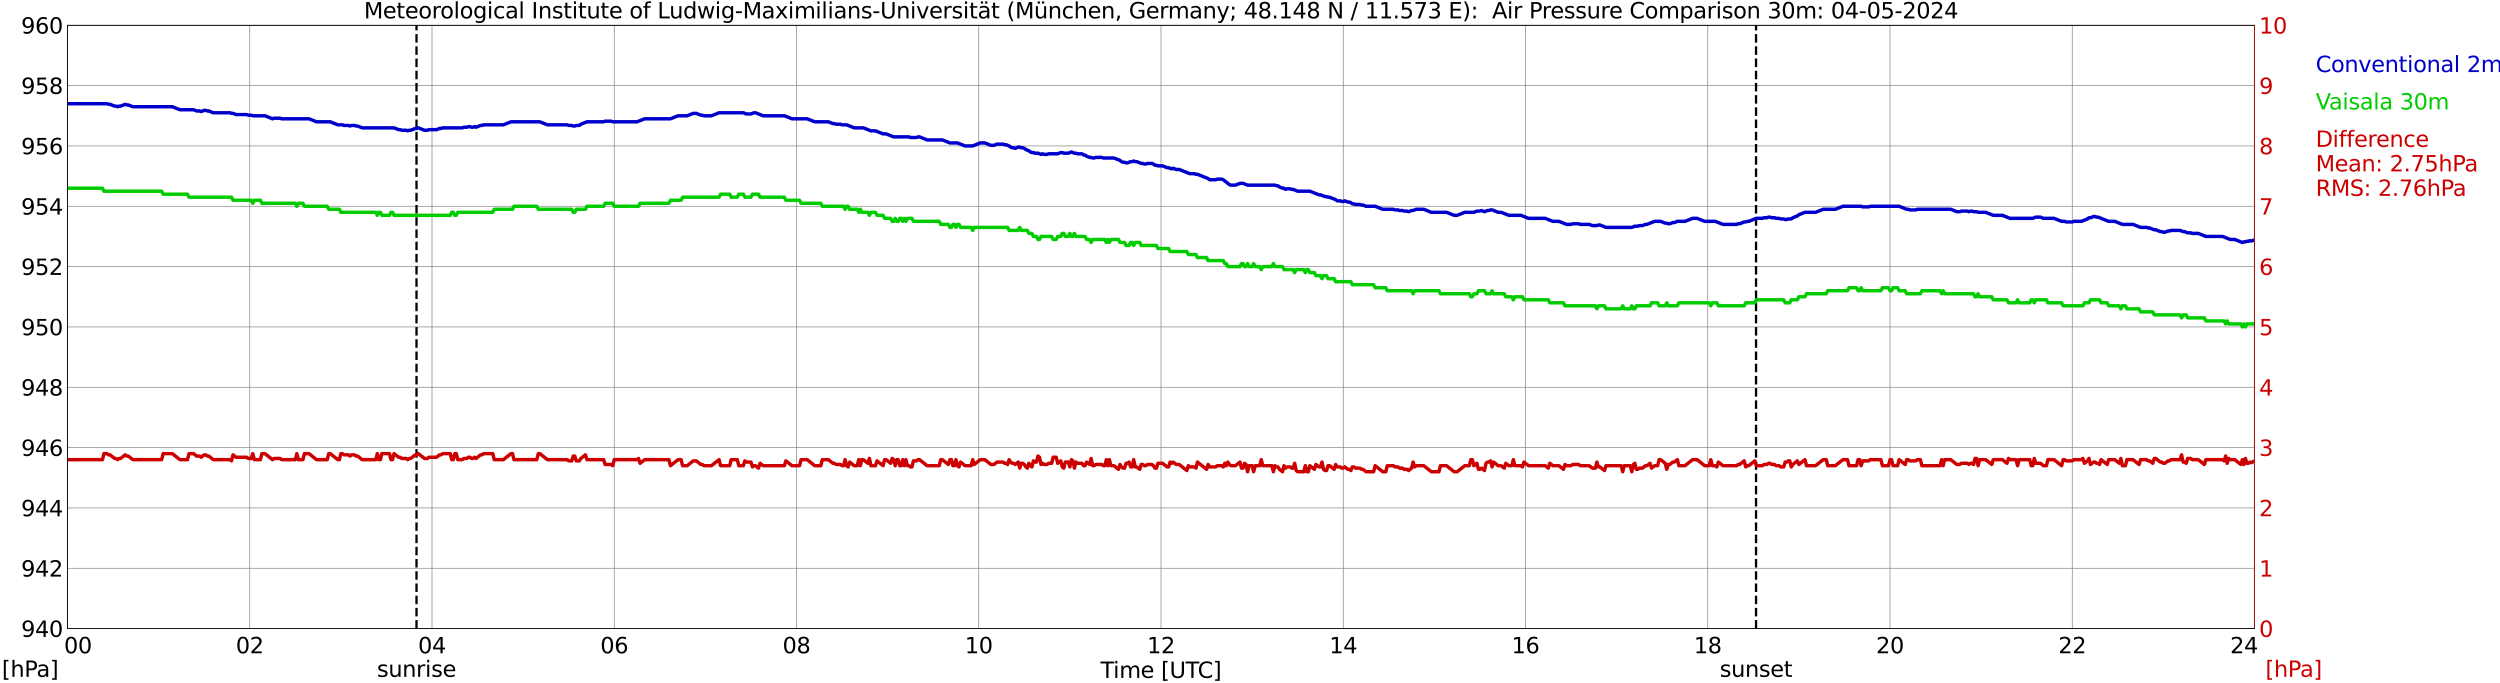 <?xml version="1.0" encoding="utf-8" standalone="no"?>
<!DOCTYPE svg PUBLIC "-//W3C//DTD SVG 1.1//EN"
  "http://www.w3.org/Graphics/SVG/1.1/DTD/svg11.dtd">
<svg xmlns:xlink="http://www.w3.org/1999/xlink" width="1085.4pt" height="296.64pt" viewBox="0 0 1085.4 296.64" xmlns="http://www.w3.org/2000/svg" version="1.1">
 <defs>
  <style type="text/css">*{stroke-linejoin: round; stroke-linecap: butt}</style>
 </defs>
 <g id="figure_1">
  <g id="patch_1">
   <path d="M 0 296.64 
L 1085.4 296.64 
L 1085.4 0 
L 0 0 
z
" style="fill: #ffffff"/>
  </g>
  <g id="axes_1">
   <g id="patch_2">
    <path d="M 29.306 272.909 
L 978.814 272.909 
L 978.814 10.976 
L 29.306 10.976 
z
" style="fill: #ffffff"/>
   </g>
   <g id="patch_3">
    <path d="M 978.814 272.909 
L 978.814 272.909 
L 978.814 10.976 
L 978.814 10.976 
z
" clip-path="url(#p148d4ffe72)" style="fill: #d3d3d3; opacity: 0.25; stroke: #d3d3d3; stroke-linejoin: miter"/>
   </g>
   <g id="matplotlib.axis_1">
    <g id="xtick_1">
     <g id="line2d_1">
      <path d="M 29.306 272.909 
L 29.306 10.976 
" clip-path="url(#p148d4ffe72)" style="fill: none; stroke: #808080; stroke-width: 0.3; stroke-linecap: square"/>
     </g>
     <g id="line2d_2"/>
     <g id="text_1">
      <!--    00 -->
      <g transform="translate(18.733 283.627) scale(0.095 -0.095)">
       <defs>
        <path id="DejaVuSans-20" transform="scale(0.016)"/>
        <path id="DejaVuSans-30" d="M 2034 4250 
Q 1547 4250 1301 3770 
Q 1056 3291 1056 2328 
Q 1056 1369 1301 889 
Q 1547 409 2034 409 
Q 2525 409 2770 889 
Q 3016 1369 3016 2328 
Q 3016 3291 2770 3770 
Q 2525 4250 2034 4250 
z
M 2034 4750 
Q 2819 4750 3233 4129 
Q 3647 3509 3647 2328 
Q 3647 1150 3233 529 
Q 2819 -91 2034 -91 
Q 1250 -91 836 529 
Q 422 1150 422 2328 
Q 422 3509 836 4129 
Q 1250 4750 2034 4750 
z
" transform="scale(0.016)"/>
       </defs>
       <use xlink:href="#DejaVuSans-20"/>
       <use xlink:href="#DejaVuSans-20" transform="translate(31.787 0)"/>
       <use xlink:href="#DejaVuSans-20" transform="translate(63.574 0)"/>
       <use xlink:href="#DejaVuSans-30" transform="translate(95.361 0)"/>
       <use xlink:href="#DejaVuSans-30" transform="translate(158.984 0)"/>
      </g>
     </g>
    </g>
    <g id="xtick_2">
     <g id="line2d_3">
      <path d="M 108.431 272.909 
L 108.431 10.976 
" clip-path="url(#p148d4ffe72)" style="fill: none; stroke: #808080; stroke-width: 0.3; stroke-linecap: square"/>
     </g>
     <g id="line2d_4"/>
     <g id="text_2">
      <!-- 02 -->
      <g transform="translate(102.387 283.627) scale(0.095 -0.095)">
       <defs>
        <path id="DejaVuSans-32" d="M 1228 531 
L 3431 531 
L 3431 0 
L 469 0 
L 469 531 
Q 828 903 1448 1529 
Q 2069 2156 2228 2338 
Q 2531 2678 2651 2914 
Q 2772 3150 2772 3378 
Q 2772 3750 2511 3984 
Q 2250 4219 1831 4219 
Q 1534 4219 1204 4116 
Q 875 4013 500 3803 
L 500 4441 
Q 881 4594 1212 4672 
Q 1544 4750 1819 4750 
Q 2544 4750 2975 4387 
Q 3406 4025 3406 3419 
Q 3406 3131 3298 2873 
Q 3191 2616 2906 2266 
Q 2828 2175 2409 1742 
Q 1991 1309 1228 531 
z
" transform="scale(0.016)"/>
       </defs>
       <use xlink:href="#DejaVuSans-30"/>
       <use xlink:href="#DejaVuSans-32" transform="translate(63.623 0)"/>
      </g>
     </g>
    </g>
    <g id="xtick_3">
     <g id="line2d_5">
      <path d="M 187.557 272.909 
L 187.557 10.976 
" clip-path="url(#p148d4ffe72)" style="fill: none; stroke: #808080; stroke-width: 0.3; stroke-linecap: square"/>
     </g>
     <g id="line2d_6"/>
     <g id="text_3">
      <!-- 04 -->
      <g transform="translate(181.513 283.627) scale(0.095 -0.095)">
       <defs>
        <path id="DejaVuSans-34" d="M 2419 4116 
L 825 1625 
L 2419 1625 
L 2419 4116 
z
M 2253 4666 
L 3047 4666 
L 3047 1625 
L 3713 1625 
L 3713 1100 
L 3047 1100 
L 3047 0 
L 2419 0 
L 2419 1100 
L 313 1100 
L 313 1709 
L 2253 4666 
z
" transform="scale(0.016)"/>
       </defs>
       <use xlink:href="#DejaVuSans-30"/>
       <use xlink:href="#DejaVuSans-34" transform="translate(63.623 0)"/>
      </g>
     </g>
    </g>
    <g id="xtick_4">
     <g id="line2d_7">
      <path d="M 266.683 272.909 
L 266.683 10.976 
" clip-path="url(#p148d4ffe72)" style="fill: none; stroke: #808080; stroke-width: 0.3; stroke-linecap: square"/>
     </g>
     <g id="line2d_8"/>
     <g id="text_4">
      <!-- 06 -->
      <g transform="translate(260.638 283.627) scale(0.095 -0.095)">
       <defs>
        <path id="DejaVuSans-36" d="M 2113 2584 
Q 1688 2584 1439 2293 
Q 1191 2003 1191 1497 
Q 1191 994 1439 701 
Q 1688 409 2113 409 
Q 2538 409 2786 701 
Q 3034 994 3034 1497 
Q 3034 2003 2786 2293 
Q 2538 2584 2113 2584 
z
M 3366 4563 
L 3366 3988 
Q 3128 4100 2886 4159 
Q 2644 4219 2406 4219 
Q 1781 4219 1451 3797 
Q 1122 3375 1075 2522 
Q 1259 2794 1537 2939 
Q 1816 3084 2150 3084 
Q 2853 3084 3261 2657 
Q 3669 2231 3669 1497 
Q 3669 778 3244 343 
Q 2819 -91 2113 -91 
Q 1303 -91 875 529 
Q 447 1150 447 2328 
Q 447 3434 972 4092 
Q 1497 4750 2381 4750 
Q 2619 4750 2861 4703 
Q 3103 4656 3366 4563 
z
" transform="scale(0.016)"/>
       </defs>
       <use xlink:href="#DejaVuSans-30"/>
       <use xlink:href="#DejaVuSans-36" transform="translate(63.623 0)"/>
      </g>
     </g>
    </g>
    <g id="xtick_5">
     <g id="line2d_9">
      <path d="M 345.808 272.909 
L 345.808 10.976 
" clip-path="url(#p148d4ffe72)" style="fill: none; stroke: #808080; stroke-width: 0.3; stroke-linecap: square"/>
     </g>
     <g id="line2d_10"/>
     <g id="text_5">
      <!-- 08 -->
      <g transform="translate(339.764 283.627) scale(0.095 -0.095)">
       <defs>
        <path id="DejaVuSans-38" d="M 2034 2216 
Q 1584 2216 1326 1975 
Q 1069 1734 1069 1313 
Q 1069 891 1326 650 
Q 1584 409 2034 409 
Q 2484 409 2743 651 
Q 3003 894 3003 1313 
Q 3003 1734 2745 1975 
Q 2488 2216 2034 2216 
z
M 1403 2484 
Q 997 2584 770 2862 
Q 544 3141 544 3541 
Q 544 4100 942 4425 
Q 1341 4750 2034 4750 
Q 2731 4750 3128 4425 
Q 3525 4100 3525 3541 
Q 3525 3141 3298 2862 
Q 3072 2584 2669 2484 
Q 3125 2378 3379 2068 
Q 3634 1759 3634 1313 
Q 3634 634 3220 271 
Q 2806 -91 2034 -91 
Q 1263 -91 848 271 
Q 434 634 434 1313 
Q 434 1759 690 2068 
Q 947 2378 1403 2484 
z
M 1172 3481 
Q 1172 3119 1398 2916 
Q 1625 2713 2034 2713 
Q 2441 2713 2670 2916 
Q 2900 3119 2900 3481 
Q 2900 3844 2670 4047 
Q 2441 4250 2034 4250 
Q 1625 4250 1398 4047 
Q 1172 3844 1172 3481 
z
" transform="scale(0.016)"/>
       </defs>
       <use xlink:href="#DejaVuSans-30"/>
       <use xlink:href="#DejaVuSans-38" transform="translate(63.623 0)"/>
      </g>
     </g>
    </g>
    <g id="xtick_6">
     <g id="line2d_11">
      <path d="M 424.934 272.909 
L 424.934 10.976 
" clip-path="url(#p148d4ffe72)" style="fill: none; stroke: #808080; stroke-width: 0.3; stroke-linecap: square"/>
     </g>
     <g id="line2d_12"/>
     <g id="text_6">
      <!-- 10 -->
      <g transform="translate(418.89 283.627) scale(0.095 -0.095)">
       <defs>
        <path id="DejaVuSans-31" d="M 794 531 
L 1825 531 
L 1825 4091 
L 703 3866 
L 703 4441 
L 1819 4666 
L 2450 4666 
L 2450 531 
L 3481 531 
L 3481 0 
L 794 0 
L 794 531 
z
" transform="scale(0.016)"/>
       </defs>
       <use xlink:href="#DejaVuSans-31"/>
       <use xlink:href="#DejaVuSans-30" transform="translate(63.623 0)"/>
      </g>
     </g>
    </g>
    <g id="xtick_7">
     <g id="line2d_13">
      <path d="M 504.06 272.909 
L 504.06 10.976 
" clip-path="url(#p148d4ffe72)" style="fill: none; stroke: #808080; stroke-width: 0.3; stroke-linecap: square"/>
     </g>
     <g id="line2d_14"/>
     <g id="text_7">
      <!-- 12 -->
      <g transform="translate(498.015 283.627) scale(0.095 -0.095)">
       <use xlink:href="#DejaVuSans-31"/>
       <use xlink:href="#DejaVuSans-32" transform="translate(63.623 0)"/>
      </g>
     </g>
    </g>
    <g id="xtick_8">
     <g id="line2d_15">
      <path d="M 583.185 272.909 
L 583.185 10.976 
" clip-path="url(#p148d4ffe72)" style="fill: none; stroke: #808080; stroke-width: 0.3; stroke-linecap: square"/>
     </g>
     <g id="line2d_16"/>
     <g id="text_8">
      <!-- 14 -->
      <g transform="translate(577.141 283.627) scale(0.095 -0.095)">
       <use xlink:href="#DejaVuSans-31"/>
       <use xlink:href="#DejaVuSans-34" transform="translate(63.623 0)"/>
      </g>
     </g>
    </g>
    <g id="xtick_9">
     <g id="line2d_17">
      <path d="M 662.311 272.909 
L 662.311 10.976 
" clip-path="url(#p148d4ffe72)" style="fill: none; stroke: #808080; stroke-width: 0.3; stroke-linecap: square"/>
     </g>
     <g id="line2d_18"/>
     <g id="text_9">
      <!-- 16 -->
      <g transform="translate(656.267 283.627) scale(0.095 -0.095)">
       <use xlink:href="#DejaVuSans-31"/>
       <use xlink:href="#DejaVuSans-36" transform="translate(63.623 0)"/>
      </g>
     </g>
    </g>
    <g id="xtick_10">
     <g id="line2d_19">
      <path d="M 741.437 272.909 
L 741.437 10.976 
" clip-path="url(#p148d4ffe72)" style="fill: none; stroke: #808080; stroke-width: 0.3; stroke-linecap: square"/>
     </g>
     <g id="line2d_20"/>
     <g id="text_10">
      <!-- 18 -->
      <g transform="translate(735.392 283.627) scale(0.095 -0.095)">
       <use xlink:href="#DejaVuSans-31"/>
       <use xlink:href="#DejaVuSans-38" transform="translate(63.623 0)"/>
      </g>
     </g>
    </g>
    <g id="xtick_11">
     <g id="line2d_21">
      <path d="M 820.562 272.909 
L 820.562 10.976 
" clip-path="url(#p148d4ffe72)" style="fill: none; stroke: #808080; stroke-width: 0.3; stroke-linecap: square"/>
     </g>
     <g id="line2d_22"/>
     <g id="text_11">
      <!-- 20 -->
      <g transform="translate(814.518 283.627) scale(0.095 -0.095)">
       <use xlink:href="#DejaVuSans-32"/>
       <use xlink:href="#DejaVuSans-30" transform="translate(63.623 0)"/>
      </g>
     </g>
    </g>
    <g id="xtick_12">
     <g id="line2d_23">
      <path d="M 899.688 272.909 
L 899.688 10.976 
" clip-path="url(#p148d4ffe72)" style="fill: none; stroke: #808080; stroke-width: 0.3; stroke-linecap: square"/>
     </g>
     <g id="line2d_24"/>
     <g id="text_12">
      <!-- 22 -->
      <g transform="translate(893.644 283.627) scale(0.095 -0.095)">
       <use xlink:href="#DejaVuSans-32"/>
       <use xlink:href="#DejaVuSans-32" transform="translate(63.623 0)"/>
      </g>
     </g>
    </g>
    <g id="xtick_13">
     <g id="line2d_25">
      <path d="M 978.814 272.909 
L 978.814 10.976 
" clip-path="url(#p148d4ffe72)" style="fill: none; stroke: #808080; stroke-width: 0.3; stroke-linecap: square"/>
     </g>
     <g id="line2d_26"/>
     <g id="text_13">
      <!-- 24    -->
      <g transform="translate(968.241 283.627) scale(0.095 -0.095)">
       <use xlink:href="#DejaVuSans-32"/>
       <use xlink:href="#DejaVuSans-34" transform="translate(63.623 0)"/>
       <use xlink:href="#DejaVuSans-20" transform="translate(127.246 0)"/>
       <use xlink:href="#DejaVuSans-20" transform="translate(159.033 0)"/>
       <use xlink:href="#DejaVuSans-20" transform="translate(190.82 0)"/>
      </g>
     </g>
    </g>
    <g id="text_14">
     <!-- Time [UTC] -->
     <g transform="translate(477.806 294.322) scale(0.095 -0.095)">
      <defs>
       <path id="DejaVuSans-54" d="M -19 4666 
L 3928 4666 
L 3928 4134 
L 2272 4134 
L 2272 0 
L 1638 0 
L 1638 4134 
L -19 4134 
L -19 4666 
z
" transform="scale(0.016)"/>
       <path id="DejaVuSans-69" d="M 603 3500 
L 1178 3500 
L 1178 0 
L 603 0 
L 603 3500 
z
M 603 4863 
L 1178 4863 
L 1178 4134 
L 603 4134 
L 603 4863 
z
" transform="scale(0.016)"/>
       <path id="DejaVuSans-6d" d="M 3328 2828 
Q 3544 3216 3844 3400 
Q 4144 3584 4550 3584 
Q 5097 3584 5394 3201 
Q 5691 2819 5691 2113 
L 5691 0 
L 5113 0 
L 5113 2094 
Q 5113 2597 4934 2840 
Q 4756 3084 4391 3084 
Q 3944 3084 3684 2787 
Q 3425 2491 3425 1978 
L 3425 0 
L 2847 0 
L 2847 2094 
Q 2847 2600 2669 2842 
Q 2491 3084 2119 3084 
Q 1678 3084 1418 2786 
Q 1159 2488 1159 1978 
L 1159 0 
L 581 0 
L 581 3500 
L 1159 3500 
L 1159 2956 
Q 1356 3278 1631 3431 
Q 1906 3584 2284 3584 
Q 2666 3584 2933 3390 
Q 3200 3197 3328 2828 
z
" transform="scale(0.016)"/>
       <path id="DejaVuSans-65" d="M 3597 1894 
L 3597 1613 
L 953 1613 
Q 991 1019 1311 708 
Q 1631 397 2203 397 
Q 2534 397 2845 478 
Q 3156 559 3463 722 
L 3463 178 
Q 3153 47 2828 -22 
Q 2503 -91 2169 -91 
Q 1331 -91 842 396 
Q 353 884 353 1716 
Q 353 2575 817 3079 
Q 1281 3584 2069 3584 
Q 2775 3584 3186 3129 
Q 3597 2675 3597 1894 
z
M 3022 2063 
Q 3016 2534 2758 2815 
Q 2500 3097 2075 3097 
Q 1594 3097 1305 2825 
Q 1016 2553 972 2059 
L 3022 2063 
z
" transform="scale(0.016)"/>
       <path id="DejaVuSans-5b" d="M 550 4863 
L 1875 4863 
L 1875 4416 
L 1125 4416 
L 1125 -397 
L 1875 -397 
L 1875 -844 
L 550 -844 
L 550 4863 
z
" transform="scale(0.016)"/>
       <path id="DejaVuSans-55" d="M 556 4666 
L 1191 4666 
L 1191 1831 
Q 1191 1081 1462 751 
Q 1734 422 2344 422 
Q 2950 422 3222 751 
Q 3494 1081 3494 1831 
L 3494 4666 
L 4128 4666 
L 4128 1753 
Q 4128 841 3676 375 
Q 3225 -91 2344 -91 
Q 1459 -91 1007 375 
Q 556 841 556 1753 
L 556 4666 
z
" transform="scale(0.016)"/>
       <path id="DejaVuSans-43" d="M 4122 4306 
L 4122 3641 
Q 3803 3938 3442 4084 
Q 3081 4231 2675 4231 
Q 1875 4231 1450 3742 
Q 1025 3253 1025 2328 
Q 1025 1406 1450 917 
Q 1875 428 2675 428 
Q 3081 428 3442 575 
Q 3803 722 4122 1019 
L 4122 359 
Q 3791 134 3420 21 
Q 3050 -91 2638 -91 
Q 1578 -91 968 557 
Q 359 1206 359 2328 
Q 359 3453 968 4101 
Q 1578 4750 2638 4750 
Q 3056 4750 3426 4639 
Q 3797 4528 4122 4306 
z
" transform="scale(0.016)"/>
       <path id="DejaVuSans-5d" d="M 1947 4863 
L 1947 -844 
L 622 -844 
L 622 -397 
L 1369 -397 
L 1369 4416 
L 622 4416 
L 622 4863 
L 1947 4863 
z
" transform="scale(0.016)"/>
      </defs>
      <use xlink:href="#DejaVuSans-54"/>
      <use xlink:href="#DejaVuSans-69" transform="translate(57.959 0)"/>
      <use xlink:href="#DejaVuSans-6d" transform="translate(85.742 0)"/>
      <use xlink:href="#DejaVuSans-65" transform="translate(183.154 0)"/>
      <use xlink:href="#DejaVuSans-20" transform="translate(244.678 0)"/>
      <use xlink:href="#DejaVuSans-5b" transform="translate(276.465 0)"/>
      <use xlink:href="#DejaVuSans-55" transform="translate(315.479 0)"/>
      <use xlink:href="#DejaVuSans-54" transform="translate(388.672 0)"/>
      <use xlink:href="#DejaVuSans-43" transform="translate(443.881 0)"/>
      <use xlink:href="#DejaVuSans-5d" transform="translate(513.705 0)"/>
     </g>
    </g>
   </g>
   <g id="matplotlib.axis_2">
    <g id="ytick_1">
     <g id="line2d_27">
      <path d="M 29.306 272.909 
L 978.814 272.909 
" clip-path="url(#p148d4ffe72)" style="fill: none; stroke: #808080; stroke-width: 0.3; stroke-linecap: square"/>
     </g>
     <g id="line2d_28"/>
     <g id="text_15">
      <!-- 940 -->
      <g transform="translate(9.173 276.518) scale(0.095 -0.095)">
       <defs>
        <path id="DejaVuSans-39" d="M 703 97 
L 703 672 
Q 941 559 1184 500 
Q 1428 441 1663 441 
Q 2288 441 2617 861 
Q 2947 1281 2994 2138 
Q 2813 1869 2534 1725 
Q 2256 1581 1919 1581 
Q 1219 1581 811 2004 
Q 403 2428 403 3163 
Q 403 3881 828 4315 
Q 1253 4750 1959 4750 
Q 2769 4750 3195 4129 
Q 3622 3509 3622 2328 
Q 3622 1225 3098 567 
Q 2575 -91 1691 -91 
Q 1453 -91 1209 -44 
Q 966 3 703 97 
z
M 1959 2075 
Q 2384 2075 2632 2365 
Q 2881 2656 2881 3163 
Q 2881 3666 2632 3958 
Q 2384 4250 1959 4250 
Q 1534 4250 1286 3958 
Q 1038 3666 1038 3163 
Q 1038 2656 1286 2365 
Q 1534 2075 1959 2075 
z
" transform="scale(0.016)"/>
       </defs>
       <use xlink:href="#DejaVuSans-39"/>
       <use xlink:href="#DejaVuSans-34" transform="translate(63.623 0)"/>
       <use xlink:href="#DejaVuSans-30" transform="translate(127.246 0)"/>
      </g>
     </g>
    </g>
    <g id="ytick_2">
     <g id="line2d_29">
      <path d="M 29.306 246.715 
L 978.814 246.715 
" clip-path="url(#p148d4ffe72)" style="fill: none; stroke: #808080; stroke-width: 0.3; stroke-linecap: square"/>
     </g>
     <g id="line2d_30"/>
     <g id="text_16">
      <!-- 942 -->
      <g transform="translate(9.173 250.325) scale(0.095 -0.095)">
       <use xlink:href="#DejaVuSans-39"/>
       <use xlink:href="#DejaVuSans-34" transform="translate(63.623 0)"/>
       <use xlink:href="#DejaVuSans-32" transform="translate(127.246 0)"/>
      </g>
     </g>
    </g>
    <g id="ytick_3">
     <g id="line2d_31">
      <path d="M 29.306 220.522 
L 978.814 220.522 
" clip-path="url(#p148d4ffe72)" style="fill: none; stroke: #808080; stroke-width: 0.3; stroke-linecap: square"/>
     </g>
     <g id="line2d_32"/>
     <g id="text_17">
      <!-- 944 -->
      <g transform="translate(9.173 224.131) scale(0.095 -0.095)">
       <use xlink:href="#DejaVuSans-39"/>
       <use xlink:href="#DejaVuSans-34" transform="translate(63.623 0)"/>
       <use xlink:href="#DejaVuSans-34" transform="translate(127.246 0)"/>
      </g>
     </g>
    </g>
    <g id="ytick_4">
     <g id="line2d_33">
      <path d="M 29.306 194.329 
L 978.814 194.329 
" clip-path="url(#p148d4ffe72)" style="fill: none; stroke: #808080; stroke-width: 0.3; stroke-linecap: square"/>
     </g>
     <g id="line2d_34"/>
     <g id="text_18">
      <!-- 946 -->
      <g transform="translate(9.173 197.938) scale(0.095 -0.095)">
       <use xlink:href="#DejaVuSans-39"/>
       <use xlink:href="#DejaVuSans-34" transform="translate(63.623 0)"/>
       <use xlink:href="#DejaVuSans-36" transform="translate(127.246 0)"/>
      </g>
     </g>
    </g>
    <g id="ytick_5">
     <g id="line2d_35">
      <path d="M 29.306 168.136 
L 978.814 168.136 
" clip-path="url(#p148d4ffe72)" style="fill: none; stroke: #808080; stroke-width: 0.3; stroke-linecap: square"/>
     </g>
     <g id="line2d_36"/>
     <g id="text_19">
      <!-- 948 -->
      <g transform="translate(9.173 171.745) scale(0.095 -0.095)">
       <use xlink:href="#DejaVuSans-39"/>
       <use xlink:href="#DejaVuSans-34" transform="translate(63.623 0)"/>
       <use xlink:href="#DejaVuSans-38" transform="translate(127.246 0)"/>
      </g>
     </g>
    </g>
    <g id="ytick_6">
     <g id="line2d_37">
      <path d="M 29.306 141.942 
L 978.814 141.942 
" clip-path="url(#p148d4ffe72)" style="fill: none; stroke: #808080; stroke-width: 0.3; stroke-linecap: square"/>
     </g>
     <g id="line2d_38"/>
     <g id="text_20">
      <!-- 950 -->
      <g transform="translate(9.173 145.551) scale(0.095 -0.095)">
       <defs>
        <path id="DejaVuSans-35" d="M 691 4666 
L 3169 4666 
L 3169 4134 
L 1269 4134 
L 1269 2991 
Q 1406 3038 1543 3061 
Q 1681 3084 1819 3084 
Q 2600 3084 3056 2656 
Q 3513 2228 3513 1497 
Q 3513 744 3044 326 
Q 2575 -91 1722 -91 
Q 1428 -91 1123 -41 
Q 819 9 494 109 
L 494 744 
Q 775 591 1075 516 
Q 1375 441 1709 441 
Q 2250 441 2565 725 
Q 2881 1009 2881 1497 
Q 2881 1984 2565 2268 
Q 2250 2553 1709 2553 
Q 1456 2553 1204 2497 
Q 953 2441 691 2322 
L 691 4666 
z
" transform="scale(0.016)"/>
       </defs>
       <use xlink:href="#DejaVuSans-39"/>
       <use xlink:href="#DejaVuSans-35" transform="translate(63.623 0)"/>
       <use xlink:href="#DejaVuSans-30" transform="translate(127.246 0)"/>
      </g>
     </g>
    </g>
    <g id="ytick_7">
     <g id="line2d_39">
      <path d="M 29.306 115.749 
L 978.814 115.749 
" clip-path="url(#p148d4ffe72)" style="fill: none; stroke: #808080; stroke-width: 0.3; stroke-linecap: square"/>
     </g>
     <g id="line2d_40"/>
     <g id="text_21">
      <!-- 952 -->
      <g transform="translate(9.173 119.358) scale(0.095 -0.095)">
       <use xlink:href="#DejaVuSans-39"/>
       <use xlink:href="#DejaVuSans-35" transform="translate(63.623 0)"/>
       <use xlink:href="#DejaVuSans-32" transform="translate(127.246 0)"/>
      </g>
     </g>
    </g>
    <g id="ytick_8">
     <g id="line2d_41">
      <path d="M 29.306 89.556 
L 978.814 89.556 
" clip-path="url(#p148d4ffe72)" style="fill: none; stroke: #808080; stroke-width: 0.3; stroke-linecap: square"/>
     </g>
     <g id="line2d_42"/>
     <g id="text_22">
      <!-- 954 -->
      <g transform="translate(9.173 93.165) scale(0.095 -0.095)">
       <use xlink:href="#DejaVuSans-39"/>
       <use xlink:href="#DejaVuSans-35" transform="translate(63.623 0)"/>
       <use xlink:href="#DejaVuSans-34" transform="translate(127.246 0)"/>
      </g>
     </g>
    </g>
    <g id="ytick_9">
     <g id="line2d_43">
      <path d="M 29.306 63.362 
L 978.814 63.362 
" clip-path="url(#p148d4ffe72)" style="fill: none; stroke: #808080; stroke-width: 0.3; stroke-linecap: square"/>
     </g>
     <g id="line2d_44"/>
     <g id="text_23">
      <!-- 956 -->
      <g transform="translate(9.173 66.972) scale(0.095 -0.095)">
       <use xlink:href="#DejaVuSans-39"/>
       <use xlink:href="#DejaVuSans-35" transform="translate(63.623 0)"/>
       <use xlink:href="#DejaVuSans-36" transform="translate(127.246 0)"/>
      </g>
     </g>
    </g>
    <g id="ytick_10">
     <g id="line2d_45">
      <path d="M 29.306 37.169 
L 978.814 37.169 
" clip-path="url(#p148d4ffe72)" style="fill: none; stroke: #808080; stroke-width: 0.3; stroke-linecap: square"/>
     </g>
     <g id="line2d_46"/>
     <g id="text_24">
      <!-- 958 -->
      <g transform="translate(9.173 40.778) scale(0.095 -0.095)">
       <use xlink:href="#DejaVuSans-39"/>
       <use xlink:href="#DejaVuSans-35" transform="translate(63.623 0)"/>
       <use xlink:href="#DejaVuSans-38" transform="translate(127.246 0)"/>
      </g>
     </g>
    </g>
    <g id="ytick_11">
     <g id="line2d_47">
      <path d="M 29.306 10.976 
L 978.814 10.976 
" clip-path="url(#p148d4ffe72)" style="fill: none; stroke: #808080; stroke-width: 0.3; stroke-linecap: square"/>
     </g>
     <g id="line2d_48"/>
     <g id="text_25">
      <!-- 960 -->
      <g transform="translate(9.173 14.585) scale(0.095 -0.095)">
       <use xlink:href="#DejaVuSans-39"/>
       <use xlink:href="#DejaVuSans-36" transform="translate(63.623 0)"/>
       <use xlink:href="#DejaVuSans-30" transform="translate(127.246 0)"/>
      </g>
     </g>
    </g>
   </g>
   <g id="line2d_49">
    <path d="M 180.831 272.909 
L 180.831 10.976 
" clip-path="url(#p148d4ffe72)" style="fill: none; stroke-dasharray: 3.7,1.6; stroke-dashoffset: 0; stroke: #000000"/>
   </g>
   <g id="line2d_50">
    <path d="M 762.405 272.909 
L 762.405 10.976 
" clip-path="url(#p148d4ffe72)" style="fill: none; stroke-dasharray: 3.7,1.6; stroke-dashoffset: 0; stroke: #000000"/>
   </g>
   <g id="line2d_51">
    <path d="M 29.306 45.027 
L 46.45 45.027 
L 47.109 45.289 
L 47.768 45.289 
L 49.747 46.075 
L 50.406 46.075 
L 51.065 46.337 
L 51.725 46.075 
L 52.384 46.075 
L 54.362 45.289 
L 55.022 45.551 
L 55.681 45.551 
L 57.659 46.337 
L 74.803 46.337 
L 78.1 47.646 
L 84.034 47.646 
L 85.353 48.17 
L 86.672 48.17 
L 87.331 48.432 
L 88.65 47.908 
L 89.309 47.908 
L 89.969 48.17 
L 90.628 48.17 
L 92.606 48.956 
L 99.86 48.956 
L 100.519 49.218 
L 101.178 49.218 
L 102.497 49.742 
L 107.113 49.742 
L 107.772 50.004 
L 109.091 50.004 
L 109.75 50.266 
L 115.025 50.266 
L 118.322 51.575 
L 118.982 51.313 
L 121.619 51.313 
L 122.278 51.575 
L 134.147 51.575 
L 137.444 52.885 
L 143.379 52.885 
L 146.676 54.195 
L 148.654 54.195 
L 149.313 54.457 
L 151.291 54.457 
L 151.951 54.719 
L 152.61 54.457 
L 153.929 54.457 
L 154.588 54.719 
L 155.247 54.719 
L 157.226 55.504 
L 171.073 55.504 
L 173.051 56.29 
L 173.71 56.29 
L 174.37 56.552 
L 176.348 56.552 
L 177.007 56.814 
L 177.666 56.552 
L 178.326 56.552 
L 180.304 55.766 
L 180.963 55.766 
L 181.623 55.504 
L 184.26 56.552 
L 185.579 56.552 
L 186.238 56.29 
L 189.535 56.29 
L 190.854 55.766 
L 191.513 55.766 
L 192.173 55.504 
L 200.745 55.504 
L 201.404 55.242 
L 202.723 55.242 
L 203.382 54.98 
L 204.042 54.98 
L 204.701 55.242 
L 205.36 55.242 
L 206.02 54.98 
L 206.679 55.242 
L 208.657 54.457 
L 209.317 54.457 
L 209.976 54.195 
L 218.548 54.195 
L 221.845 52.885 
L 234.373 52.885 
L 237.67 54.195 
L 246.242 54.195 
L 246.901 54.457 
L 248.22 54.457 
L 248.88 54.719 
L 249.539 54.719 
L 250.198 54.457 
L 251.517 54.457 
L 252.176 53.933 
L 254.814 52.885 
L 262.067 52.885 
L 262.726 52.623 
L 265.364 52.623 
L 266.023 52.885 
L 276.573 52.885 
L 279.87 51.575 
L 291.08 51.575 
L 294.377 50.266 
L 298.333 50.266 
L 300.971 49.218 
L 302.289 49.218 
L 304.267 50.004 
L 304.927 50.004 
L 305.586 50.266 
L 308.883 50.266 
L 312.18 48.956 
L 322.73 48.956 
L 324.049 49.48 
L 326.027 49.48 
L 327.346 48.956 
L 328.005 48.956 
L 331.302 50.266 
L 340.533 50.266 
L 343.83 51.575 
L 350.424 51.575 
L 353.721 52.885 
L 359.655 52.885 
L 361.634 53.671 
L 362.293 53.671 
L 362.952 53.933 
L 364.93 53.933 
L 365.59 54.195 
L 367.568 54.195 
L 370.865 55.504 
L 374.821 55.504 
L 378.118 56.814 
L 380.096 56.814 
L 383.393 58.124 
L 384.712 58.124 
L 388.009 59.433 
L 394.603 59.433 
L 395.262 59.695 
L 397.899 59.695 
L 398.559 59.433 
L 399.218 59.433 
L 402.515 60.743 
L 409.109 60.743 
L 412.406 62.053 
L 415.703 62.053 
L 419 63.362 
L 422.297 63.362 
L 425.593 62.053 
L 427.572 62.053 
L 430.209 63.1 
L 431.528 63.1 
L 432.847 62.577 
L 435.484 62.577 
L 436.144 62.838 
L 436.803 62.838 
L 438.122 63.362 
L 438.781 63.886 
L 439.44 64.148 
L 440.1 64.148 
L 440.759 64.41 
L 442.078 63.886 
L 442.737 63.886 
L 443.397 64.148 
L 444.056 64.148 
L 444.716 64.41 
L 445.375 64.934 
L 446.694 65.458 
L 447.353 65.982 
L 448.012 66.244 
L 448.672 66.244 
L 449.331 66.506 
L 450.65 66.506 
L 451.969 67.029 
L 452.628 66.767 
L 453.287 67.029 
L 454.606 67.029 
L 455.266 66.767 
L 459.222 66.767 
L 460.541 66.244 
L 461.2 66.244 
L 461.859 66.506 
L 463.838 66.506 
L 465.156 65.982 
L 466.475 66.506 
L 467.134 66.506 
L 467.794 66.767 
L 469.772 66.767 
L 470.431 67.291 
L 471.091 67.291 
L 471.75 67.815 
L 473.069 68.339 
L 473.728 68.339 
L 474.388 68.601 
L 475.047 68.601 
L 475.706 68.339 
L 478.344 68.339 
L 479.003 68.601 
L 483.619 68.601 
L 486.256 69.649 
L 486.916 70.173 
L 487.575 70.434 
L 488.235 70.434 
L 488.894 70.696 
L 489.553 70.696 
L 490.872 70.173 
L 491.532 70.173 
L 492.191 69.911 
L 492.85 70.173 
L 493.51 70.173 
L 495.488 70.958 
L 496.147 70.958 
L 496.807 71.22 
L 497.466 71.22 
L 498.125 70.958 
L 500.103 70.958 
L 500.763 71.22 
L 501.422 71.744 
L 502.082 71.744 
L 502.741 72.006 
L 504.719 72.006 
L 506.697 72.792 
L 507.357 72.792 
L 508.675 73.316 
L 509.335 73.054 
L 510.654 73.578 
L 511.972 73.578 
L 516.588 75.411 
L 518.566 75.411 
L 519.226 75.673 
L 519.885 75.673 
L 524.501 77.507 
L 525.16 78.031 
L 527.797 78.031 
L 528.457 77.769 
L 530.435 77.769 
L 531.094 78.031 
L 533.732 80.126 
L 534.391 80.388 
L 536.369 80.388 
L 538.348 79.602 
L 539.666 79.602 
L 541.644 80.388 
L 553.513 80.388 
L 554.173 80.65 
L 554.832 80.65 
L 555.491 81.174 
L 556.81 81.698 
L 557.47 81.698 
L 558.129 82.221 
L 558.788 81.96 
L 560.107 81.96 
L 560.766 82.221 
L 561.426 82.221 
L 563.404 83.007 
L 568.679 83.007 
L 572.635 84.579 
L 573.295 84.579 
L 575.273 85.365 
L 575.932 85.365 
L 576.592 85.627 
L 577.251 85.627 
L 579.889 86.674 
L 580.548 87.198 
L 581.867 87.198 
L 582.526 87.46 
L 583.185 87.46 
L 583.845 87.198 
L 585.164 87.722 
L 585.823 87.722 
L 586.482 87.984 
L 587.142 88.508 
L 587.801 88.508 
L 588.46 88.77 
L 590.439 88.77 
L 591.098 89.032 
L 591.757 89.032 
L 593.076 89.556 
L 597.032 89.556 
L 600.329 90.865 
L 604.945 90.865 
L 605.604 91.127 
L 606.923 91.127 
L 607.582 91.389 
L 608.901 91.389 
L 609.561 91.651 
L 610.879 91.651 
L 611.539 91.913 
L 612.858 91.389 
L 613.517 91.389 
L 614.836 90.865 
L 618.133 90.865 
L 621.429 92.175 
L 628.023 92.175 
L 631.32 93.485 
L 632.639 93.485 
L 635.936 92.175 
L 639.892 92.175 
L 641.211 91.651 
L 642.53 91.651 
L 643.189 91.389 
L 644.508 91.913 
L 645.827 91.389 
L 646.486 91.389 
L 647.145 91.127 
L 647.805 91.127 
L 650.442 92.175 
L 651.761 92.175 
L 655.058 93.485 
L 660.333 93.485 
L 663.63 94.794 
L 670.883 94.794 
L 674.18 96.104 
L 676.817 96.104 
L 680.114 97.414 
L 682.092 97.414 
L 682.752 97.152 
L 685.389 97.152 
L 686.049 97.414 
L 690.005 97.414 
L 691.324 97.937 
L 693.302 97.937 
L 693.961 97.676 
L 694.621 97.676 
L 697.258 98.723 
L 708.468 98.723 
L 709.786 98.199 
L 711.105 98.199 
L 711.765 97.937 
L 713.083 97.937 
L 714.402 97.414 
L 715.062 97.414 
L 718.358 96.104 
L 720.996 96.104 
L 722.974 96.89 
L 723.633 96.89 
L 724.293 97.152 
L 724.952 97.152 
L 726.271 96.628 
L 726.93 96.628 
L 728.249 96.104 
L 731.546 96.104 
L 734.843 94.794 
L 736.821 94.794 
L 740.118 96.104 
L 744.734 96.104 
L 748.031 97.414 
L 753.965 97.414 
L 754.624 97.152 
L 755.284 97.152 
L 757.262 96.366 
L 757.921 96.366 
L 758.581 96.104 
L 759.24 96.104 
L 762.537 94.794 
L 765.174 94.794 
L 765.834 94.532 
L 767.153 94.532 
L 767.812 94.27 
L 768.471 94.27 
L 769.131 94.532 
L 770.449 94.532 
L 771.109 94.794 
L 772.428 94.794 
L 773.087 95.056 
L 774.406 95.056 
L 775.065 95.318 
L 775.725 95.318 
L 776.384 95.056 
L 777.703 95.056 
L 778.362 94.532 
L 780.34 93.747 
L 781 93.223 
L 783.637 92.175 
L 788.253 92.175 
L 791.55 90.865 
L 796.825 90.865 
L 800.122 89.556 
L 808.034 89.556 
L 808.694 89.818 
L 811.331 89.818 
L 811.99 89.556 
L 824.519 89.556 
L 827.816 90.865 
L 828.475 90.865 
L 829.134 91.127 
L 831.772 91.127 
L 832.431 90.865 
L 846.938 90.865 
L 849.575 91.913 
L 850.894 91.913 
L 851.553 91.651 
L 854.191 91.651 
L 854.85 91.913 
L 855.51 91.651 
L 856.169 91.651 
L 856.828 91.913 
L 858.147 91.913 
L 858.806 92.175 
L 862.103 92.175 
L 865.4 93.485 
L 869.357 93.485 
L 872.653 94.794 
L 882.544 94.794 
L 883.863 94.27 
L 885.841 94.27 
L 887.16 94.794 
L 891.775 94.794 
L 895.072 96.104 
L 896.391 96.104 
L 897.051 96.366 
L 899.688 96.366 
L 900.347 96.104 
L 903.644 96.104 
L 906.282 95.056 
L 906.941 94.532 
L 907.601 94.532 
L 908.919 94.008 
L 909.579 94.008 
L 910.238 94.27 
L 910.898 94.27 
L 915.513 96.104 
L 918.151 96.104 
L 921.448 97.414 
L 926.063 97.414 
L 929.36 98.723 
L 931.998 98.723 
L 932.657 98.985 
L 933.316 98.985 
L 935.295 99.771 
L 935.954 99.771 
L 937.932 100.557 
L 938.592 100.557 
L 939.251 100.819 
L 939.91 100.819 
L 941.229 100.295 
L 941.888 100.295 
L 942.548 100.033 
L 946.504 100.033 
L 947.823 100.557 
L 948.482 100.557 
L 949.801 101.081 
L 951.12 101.081 
L 951.779 101.343 
L 954.417 101.343 
L 957.714 102.652 
L 964.967 102.652 
L 968.264 103.962 
L 970.242 103.962 
L 973.539 105.272 
L 974.198 105.01 
L 974.857 105.01 
L 975.517 104.748 
L 976.176 104.748 
L 976.836 104.486 
L 977.495 104.617 
L 978.154 104.398 
L 978.154 104.398 
" clip-path="url(#p148d4ffe72)" style="fill: none; stroke: #0000cc; stroke-width: 1.5; stroke-linecap: square"/>
   </g>
   <g id="line2d_52">
    <path d="M 29.306 81.698 
L 44.472 81.698 
L 45.131 83.007 
L 70.187 83.007 
L 70.847 84.317 
L 81.397 84.317 
L 82.056 85.627 
L 100.519 85.627 
L 101.178 86.936 
L 109.091 86.936 
L 109.75 88.246 
L 110.41 86.936 
L 113.047 86.936 
L 113.707 88.246 
L 128.213 88.246 
L 128.872 89.556 
L 129.532 88.246 
L 131.51 88.246 
L 132.169 89.556 
L 142.06 89.556 
L 142.719 90.865 
L 147.335 90.865 
L 147.994 92.175 
L 163.16 92.175 
L 163.819 93.485 
L 164.479 92.175 
L 165.138 92.175 
L 165.798 93.485 
L 169.094 93.485 
L 169.754 92.175 
L 170.413 92.175 
L 171.073 93.485 
L 195.47 93.485 
L 196.129 92.175 
L 196.788 92.175 
L 197.448 93.485 
L 198.107 93.485 
L 198.767 92.175 
L 213.932 92.175 
L 214.592 90.865 
L 222.504 90.865 
L 223.164 89.556 
L 233.054 89.556 
L 233.714 90.865 
L 248.22 90.865 
L 248.88 92.175 
L 249.539 92.175 
L 250.198 90.865 
L 254.155 90.865 
L 254.814 89.556 
L 262.067 89.556 
L 262.726 88.246 
L 266.023 88.246 
L 266.683 89.556 
L 277.233 89.556 
L 277.892 88.246 
L 290.42 88.246 
L 291.08 86.936 
L 295.696 86.936 
L 296.355 85.627 
L 312.18 85.627 
L 312.839 84.317 
L 316.796 84.317 
L 317.455 85.627 
L 320.093 85.627 
L 320.752 84.317 
L 322.73 84.317 
L 323.39 85.627 
L 326.027 85.627 
L 326.686 84.317 
L 329.324 84.317 
L 329.983 85.627 
L 340.533 85.627 
L 341.193 86.936 
L 347.127 86.936 
L 347.787 88.246 
L 356.359 88.246 
L 357.018 89.556 
L 366.249 89.556 
L 366.909 90.865 
L 367.568 89.556 
L 368.227 89.556 
L 368.887 90.865 
L 372.184 90.865 
L 372.843 92.175 
L 373.502 90.865 
L 374.162 92.175 
L 376.799 92.175 
L 377.459 93.485 
L 378.118 92.175 
L 380.096 92.175 
L 380.756 93.485 
L 383.393 93.485 
L 384.053 94.794 
L 386.69 94.794 
L 387.349 96.104 
L 388.009 96.104 
L 388.668 94.794 
L 389.328 96.104 
L 389.987 96.104 
L 390.646 94.794 
L 391.306 94.794 
L 391.965 96.104 
L 392.624 94.794 
L 393.284 96.104 
L 393.943 94.794 
L 395.921 94.794 
L 396.581 96.104 
L 407.79 96.104 
L 408.45 97.414 
L 411.746 97.414 
L 412.406 98.723 
L 413.065 98.723 
L 413.725 97.414 
L 414.384 97.414 
L 415.043 98.723 
L 415.703 97.414 
L 416.362 97.414 
L 417.022 98.723 
L 421.637 98.723 
L 422.297 100.033 
L 422.956 98.723 
L 437.462 98.723 
L 438.122 100.033 
L 442.078 100.033 
L 442.737 98.723 
L 443.397 100.033 
L 446.034 100.033 
L 446.694 101.343 
L 448.012 101.343 
L 448.672 102.652 
L 449.991 102.652 
L 450.65 103.962 
L 451.309 103.962 
L 451.969 102.652 
L 456.584 102.652 
L 457.244 103.962 
L 458.563 103.962 
L 459.222 102.652 
L 460.541 102.652 
L 461.2 101.343 
L 461.859 101.343 
L 462.519 102.652 
L 463.838 102.652 
L 464.497 101.343 
L 465.156 102.652 
L 465.816 102.652 
L 466.475 101.343 
L 467.134 102.652 
L 471.091 102.652 
L 471.75 103.962 
L 473.069 103.962 
L 473.728 105.272 
L 474.388 103.962 
L 479.663 103.962 
L 480.322 105.272 
L 480.981 103.962 
L 481.641 105.272 
L 482.3 103.962 
L 485.597 103.962 
L 486.256 105.272 
L 488.235 105.272 
L 488.894 106.581 
L 490.213 106.581 
L 490.872 105.272 
L 491.532 105.272 
L 492.191 106.581 
L 492.85 105.272 
L 494.828 105.272 
L 495.488 106.581 
L 502.082 106.581 
L 502.741 107.891 
L 507.357 107.891 
L 508.016 109.201 
L 515.269 109.201 
L 515.929 110.51 
L 519.226 110.51 
L 519.885 111.82 
L 523.841 111.82 
L 524.501 113.13 
L 531.094 113.13 
L 531.754 114.439 
L 532.413 114.439 
L 533.073 115.749 
L 538.348 115.749 
L 539.007 114.439 
L 539.666 114.439 
L 540.326 115.749 
L 540.985 115.749 
L 541.644 114.439 
L 542.304 115.749 
L 543.623 115.749 
L 544.282 114.439 
L 544.941 115.749 
L 546.919 115.749 
L 547.579 117.059 
L 548.238 115.749 
L 552.195 115.749 
L 552.854 114.439 
L 553.513 115.749 
L 556.81 115.749 
L 557.47 117.059 
L 561.426 117.059 
L 562.085 118.368 
L 562.745 117.059 
L 566.042 117.059 
L 566.701 118.368 
L 567.36 117.059 
L 568.02 117.059 
L 568.679 118.368 
L 570.657 118.368 
L 571.317 119.678 
L 573.295 119.678 
L 573.954 120.988 
L 574.613 119.678 
L 575.932 119.678 
L 576.592 120.988 
L 579.229 120.988 
L 579.889 122.297 
L 586.482 122.297 
L 587.142 123.607 
L 596.373 123.607 
L 597.032 124.917 
L 601.648 124.917 
L 602.307 126.226 
L 612.858 126.226 
L 613.517 127.536 
L 614.176 126.226 
L 624.726 126.226 
L 625.386 127.536 
L 637.914 127.536 
L 638.573 128.846 
L 639.233 128.846 
L 639.892 127.536 
L 641.211 127.536 
L 641.87 126.226 
L 644.508 126.226 
L 645.167 127.536 
L 647.145 127.536 
L 647.805 126.226 
L 648.464 127.536 
L 653.08 127.536 
L 653.739 128.846 
L 656.377 128.846 
L 657.036 130.155 
L 657.695 128.846 
L 660.992 128.846 
L 661.652 130.155 
L 672.202 130.155 
L 672.861 131.465 
L 678.796 131.465 
L 679.455 132.775 
L 692.643 132.775 
L 693.302 134.084 
L 693.961 132.775 
L 696.599 132.775 
L 697.258 134.084 
L 703.852 134.084 
L 704.511 132.775 
L 705.171 134.084 
L 707.808 134.084 
L 708.468 132.775 
L 709.127 134.084 
L 709.786 134.084 
L 710.446 132.775 
L 716.38 132.775 
L 717.04 131.465 
L 719.677 131.465 
L 720.337 132.775 
L 722.974 132.775 
L 723.633 131.465 
L 724.293 132.775 
L 728.249 132.775 
L 728.909 131.465 
L 742.096 131.465 
L 742.756 132.775 
L 743.415 131.465 
L 745.393 131.465 
L 746.052 132.775 
L 757.262 132.775 
L 757.921 131.465 
L 761.878 131.465 
L 762.537 130.155 
L 774.406 130.155 
L 775.065 131.465 
L 777.043 131.465 
L 777.703 130.155 
L 780.34 130.155 
L 781 128.846 
L 783.637 128.846 
L 784.296 127.536 
L 792.868 127.536 
L 793.528 126.226 
L 802.1 126.226 
L 802.759 124.917 
L 806.056 124.917 
L 806.715 126.226 
L 807.375 126.226 
L 808.034 124.917 
L 808.694 126.226 
L 816.606 126.226 
L 817.265 124.917 
L 819.903 124.917 
L 820.562 126.226 
L 821.222 126.226 
L 821.881 124.917 
L 823.859 124.917 
L 824.519 126.226 
L 827.156 126.226 
L 827.816 127.536 
L 833.75 127.536 
L 834.409 126.226 
L 842.322 126.226 
L 842.981 127.536 
L 843.641 126.226 
L 844.3 127.536 
L 856.828 127.536 
L 857.488 128.846 
L 858.147 128.846 
L 858.806 127.536 
L 859.466 128.846 
L 864.741 128.846 
L 865.4 130.155 
L 871.335 130.155 
L 871.994 131.465 
L 875.291 131.465 
L 875.95 130.155 
L 876.61 131.465 
L 881.225 131.465 
L 881.885 130.155 
L 882.544 130.155 
L 883.204 131.465 
L 883.863 130.155 
L 888.479 130.155 
L 889.138 131.465 
L 895.072 131.465 
L 895.732 132.775 
L 904.304 132.775 
L 904.963 131.465 
L 906.941 131.465 
L 907.601 130.155 
L 911.557 130.155 
L 912.216 131.465 
L 914.854 131.465 
L 915.513 132.775 
L 920.129 132.775 
L 920.788 134.084 
L 921.448 132.775 
L 922.766 132.775 
L 923.426 134.084 
L 928.701 134.084 
L 929.36 135.394 
L 934.635 135.394 
L 935.295 136.704 
L 946.504 136.704 
L 947.163 138.013 
L 947.823 136.704 
L 949.142 136.704 
L 949.801 138.013 
L 957.054 138.013 
L 957.714 139.323 
L 965.626 139.323 
L 966.285 140.633 
L 966.945 139.323 
L 967.604 140.633 
L 972.879 140.633 
L 973.539 141.942 
L 974.198 140.633 
L 974.857 141.942 
L 975.517 140.633 
L 978.154 140.633 
L 978.154 140.633 
" clip-path="url(#p148d4ffe72)" style="fill: none; stroke: #00cc00; stroke-width: 1.5; stroke-linecap: square"/>
   </g>
   <g id="patch_4">
    <path d="M 29.306 272.909 
L 29.306 10.976 
" style="fill: none; stroke: #000000; stroke-width: 0.3; stroke-linejoin: miter; stroke-linecap: square"/>
   </g>
   <g id="patch_5">
    <path d="M 978.814 272.909 
L 978.814 10.976 
" style="fill: none; stroke: #000000; stroke-width: 0.3; stroke-linejoin: miter; stroke-linecap: square"/>
   </g>
   <g id="patch_6">
    <path d="M 29.306 272.909 
L 978.814 272.909 
" style="fill: none; stroke: #000000; stroke-width: 0.3; stroke-linejoin: miter; stroke-linecap: square"/>
   </g>
   <g id="patch_7">
    <path d="M 29.306 10.976 
L 978.814 10.976 
" style="fill: none; stroke: #000000; stroke-width: 0.3; stroke-linejoin: miter; stroke-linecap: square"/>
   </g>
   <g id="text_26">
    <!-- sunrise -->
    <g transform="translate(163.667 293.863) scale(0.095 -0.095)">
     <defs>
      <path id="DejaVuSans-73" d="M 2834 3397 
L 2834 2853 
Q 2591 2978 2328 3040 
Q 2066 3103 1784 3103 
Q 1356 3103 1142 2972 
Q 928 2841 928 2578 
Q 928 2378 1081 2264 
Q 1234 2150 1697 2047 
L 1894 2003 
Q 2506 1872 2764 1633 
Q 3022 1394 3022 966 
Q 3022 478 2636 193 
Q 2250 -91 1575 -91 
Q 1294 -91 989 -36 
Q 684 19 347 128 
L 347 722 
Q 666 556 975 473 
Q 1284 391 1588 391 
Q 1994 391 2212 530 
Q 2431 669 2431 922 
Q 2431 1156 2273 1281 
Q 2116 1406 1581 1522 
L 1381 1569 
Q 847 1681 609 1914 
Q 372 2147 372 2553 
Q 372 3047 722 3315 
Q 1072 3584 1716 3584 
Q 2034 3584 2315 3537 
Q 2597 3491 2834 3397 
z
" transform="scale(0.016)"/>
      <path id="DejaVuSans-75" d="M 544 1381 
L 544 3500 
L 1119 3500 
L 1119 1403 
Q 1119 906 1312 657 
Q 1506 409 1894 409 
Q 2359 409 2629 706 
Q 2900 1003 2900 1516 
L 2900 3500 
L 3475 3500 
L 3475 0 
L 2900 0 
L 2900 538 
Q 2691 219 2414 64 
Q 2138 -91 1772 -91 
Q 1169 -91 856 284 
Q 544 659 544 1381 
z
M 1991 3584 
L 1991 3584 
z
" transform="scale(0.016)"/>
      <path id="DejaVuSans-6e" d="M 3513 2113 
L 3513 0 
L 2938 0 
L 2938 2094 
Q 2938 2591 2744 2837 
Q 2550 3084 2163 3084 
Q 1697 3084 1428 2787 
Q 1159 2491 1159 1978 
L 1159 0 
L 581 0 
L 581 3500 
L 1159 3500 
L 1159 2956 
Q 1366 3272 1645 3428 
Q 1925 3584 2291 3584 
Q 2894 3584 3203 3211 
Q 3513 2838 3513 2113 
z
" transform="scale(0.016)"/>
      <path id="DejaVuSans-72" d="M 2631 2963 
Q 2534 3019 2420 3045 
Q 2306 3072 2169 3072 
Q 1681 3072 1420 2755 
Q 1159 2438 1159 1844 
L 1159 0 
L 581 0 
L 581 3500 
L 1159 3500 
L 1159 2956 
Q 1341 3275 1631 3429 
Q 1922 3584 2338 3584 
Q 2397 3584 2469 3576 
Q 2541 3569 2628 3553 
L 2631 2963 
z
" transform="scale(0.016)"/>
     </defs>
     <use xlink:href="#DejaVuSans-73"/>
     <use xlink:href="#DejaVuSans-75" transform="translate(52.1 0)"/>
     <use xlink:href="#DejaVuSans-6e" transform="translate(115.479 0)"/>
     <use xlink:href="#DejaVuSans-72" transform="translate(178.857 0)"/>
     <use xlink:href="#DejaVuSans-69" transform="translate(219.971 0)"/>
     <use xlink:href="#DejaVuSans-73" transform="translate(247.754 0)"/>
     <use xlink:href="#DejaVuSans-65" transform="translate(299.854 0)"/>
    </g>
   </g>
   <g id="text_27">
    <!-- sunset -->
    <g transform="translate(746.651 293.863) scale(0.095 -0.095)">
     <defs>
      <path id="DejaVuSans-74" d="M 1172 4494 
L 1172 3500 
L 2356 3500 
L 2356 3053 
L 1172 3053 
L 1172 1153 
Q 1172 725 1289 603 
Q 1406 481 1766 481 
L 2356 481 
L 2356 0 
L 1766 0 
Q 1100 0 847 248 
Q 594 497 594 1153 
L 594 3053 
L 172 3053 
L 172 3500 
L 594 3500 
L 594 4494 
L 1172 4494 
z
" transform="scale(0.016)"/>
     </defs>
     <use xlink:href="#DejaVuSans-73"/>
     <use xlink:href="#DejaVuSans-75" transform="translate(52.1 0)"/>
     <use xlink:href="#DejaVuSans-6e" transform="translate(115.479 0)"/>
     <use xlink:href="#DejaVuSans-73" transform="translate(178.857 0)"/>
     <use xlink:href="#DejaVuSans-65" transform="translate(230.957 0)"/>
     <use xlink:href="#DejaVuSans-74" transform="translate(292.48 0)"/>
    </g>
   </g>
   <g id="text_28">
    <!-- [hPa] -->
    <g transform="translate(0.821 293.863) scale(0.095 -0.095)">
     <defs>
      <path id="DejaVuSans-68" d="M 3513 2113 
L 3513 0 
L 2938 0 
L 2938 2094 
Q 2938 2591 2744 2837 
Q 2550 3084 2163 3084 
Q 1697 3084 1428 2787 
Q 1159 2491 1159 1978 
L 1159 0 
L 581 0 
L 581 4863 
L 1159 4863 
L 1159 2956 
Q 1366 3272 1645 3428 
Q 1925 3584 2291 3584 
Q 2894 3584 3203 3211 
Q 3513 2838 3513 2113 
z
" transform="scale(0.016)"/>
      <path id="DejaVuSans-50" d="M 1259 4147 
L 1259 2394 
L 2053 2394 
Q 2494 2394 2734 2622 
Q 2975 2850 2975 3272 
Q 2975 3691 2734 3919 
Q 2494 4147 2053 4147 
L 1259 4147 
z
M 628 4666 
L 2053 4666 
Q 2838 4666 3239 4311 
Q 3641 3956 3641 3272 
Q 3641 2581 3239 2228 
Q 2838 1875 2053 1875 
L 1259 1875 
L 1259 0 
L 628 0 
L 628 4666 
z
" transform="scale(0.016)"/>
      <path id="DejaVuSans-61" d="M 2194 1759 
Q 1497 1759 1228 1600 
Q 959 1441 959 1056 
Q 959 750 1161 570 
Q 1363 391 1709 391 
Q 2188 391 2477 730 
Q 2766 1069 2766 1631 
L 2766 1759 
L 2194 1759 
z
M 3341 1997 
L 3341 0 
L 2766 0 
L 2766 531 
Q 2569 213 2275 61 
Q 1981 -91 1556 -91 
Q 1019 -91 701 211 
Q 384 513 384 1019 
Q 384 1609 779 1909 
Q 1175 2209 1959 2209 
L 2766 2209 
L 2766 2266 
Q 2766 2663 2505 2880 
Q 2244 3097 1772 3097 
Q 1472 3097 1187 3025 
Q 903 2953 641 2809 
L 641 3341 
Q 956 3463 1253 3523 
Q 1550 3584 1831 3584 
Q 2591 3584 2966 3190 
Q 3341 2797 3341 1997 
z
" transform="scale(0.016)"/>
     </defs>
     <use xlink:href="#DejaVuSans-5b"/>
     <use xlink:href="#DejaVuSans-68" transform="translate(39.014 0)"/>
     <use xlink:href="#DejaVuSans-50" transform="translate(102.393 0)"/>
     <use xlink:href="#DejaVuSans-61" transform="translate(158.195 0)"/>
     <use xlink:href="#DejaVuSans-5d" transform="translate(219.475 0)"/>
    </g>
   </g>
   <g id="text_29">
    <!-- Conventional 2m -->
    <g style="fill: #0000cc" transform="translate(1005.4 31.291) scale(0.095 -0.095)">
     <defs>
      <path id="DejaVuSans-6f" d="M 1959 3097 
Q 1497 3097 1228 2736 
Q 959 2375 959 1747 
Q 959 1119 1226 758 
Q 1494 397 1959 397 
Q 2419 397 2687 759 
Q 2956 1122 2956 1747 
Q 2956 2369 2687 2733 
Q 2419 3097 1959 3097 
z
M 1959 3584 
Q 2709 3584 3137 3096 
Q 3566 2609 3566 1747 
Q 3566 888 3137 398 
Q 2709 -91 1959 -91 
Q 1206 -91 779 398 
Q 353 888 353 1747 
Q 353 2609 779 3096 
Q 1206 3584 1959 3584 
z
" transform="scale(0.016)"/>
      <path id="DejaVuSans-76" d="M 191 3500 
L 800 3500 
L 1894 563 
L 2988 3500 
L 3597 3500 
L 2284 0 
L 1503 0 
L 191 3500 
z
" transform="scale(0.016)"/>
      <path id="DejaVuSans-6c" d="M 603 4863 
L 1178 4863 
L 1178 0 
L 603 0 
L 603 4863 
z
" transform="scale(0.016)"/>
     </defs>
     <use xlink:href="#DejaVuSans-43"/>
     <use xlink:href="#DejaVuSans-6f" transform="translate(69.824 0)"/>
     <use xlink:href="#DejaVuSans-6e" transform="translate(131.006 0)"/>
     <use xlink:href="#DejaVuSans-76" transform="translate(194.385 0)"/>
     <use xlink:href="#DejaVuSans-65" transform="translate(253.564 0)"/>
     <use xlink:href="#DejaVuSans-6e" transform="translate(315.088 0)"/>
     <use xlink:href="#DejaVuSans-74" transform="translate(378.467 0)"/>
     <use xlink:href="#DejaVuSans-69" transform="translate(417.676 0)"/>
     <use xlink:href="#DejaVuSans-6f" transform="translate(445.459 0)"/>
     <use xlink:href="#DejaVuSans-6e" transform="translate(506.641 0)"/>
     <use xlink:href="#DejaVuSans-61" transform="translate(570.02 0)"/>
     <use xlink:href="#DejaVuSans-6c" transform="translate(631.299 0)"/>
     <use xlink:href="#DejaVuSans-20" transform="translate(659.082 0)"/>
     <use xlink:href="#DejaVuSans-32" transform="translate(690.869 0)"/>
     <use xlink:href="#DejaVuSans-6d" transform="translate(754.492 0)"/>
    </g>
   </g>
   <g id="text_30">
    <!-- Vaisala 30m -->
    <g style="fill: #00cc00" transform="translate(1005.4 47.531) scale(0.095 -0.095)">
     <defs>
      <path id="DejaVuSans-56" d="M 1831 0 
L 50 4666 
L 709 4666 
L 2188 738 
L 3669 4666 
L 4325 4666 
L 2547 0 
L 1831 0 
z
" transform="scale(0.016)"/>
      <path id="DejaVuSans-33" d="M 2597 2516 
Q 3050 2419 3304 2112 
Q 3559 1806 3559 1356 
Q 3559 666 3084 287 
Q 2609 -91 1734 -91 
Q 1441 -91 1130 -33 
Q 819 25 488 141 
L 488 750 
Q 750 597 1062 519 
Q 1375 441 1716 441 
Q 2309 441 2620 675 
Q 2931 909 2931 1356 
Q 2931 1769 2642 2001 
Q 2353 2234 1838 2234 
L 1294 2234 
L 1294 2753 
L 1863 2753 
Q 2328 2753 2575 2939 
Q 2822 3125 2822 3475 
Q 2822 3834 2567 4026 
Q 2313 4219 1838 4219 
Q 1578 4219 1281 4162 
Q 984 4106 628 3988 
L 628 4550 
Q 988 4650 1302 4700 
Q 1616 4750 1894 4750 
Q 2613 4750 3031 4423 
Q 3450 4097 3450 3541 
Q 3450 3153 3228 2886 
Q 3006 2619 2597 2516 
z
" transform="scale(0.016)"/>
     </defs>
     <use xlink:href="#DejaVuSans-56"/>
     <use xlink:href="#DejaVuSans-61" transform="translate(60.658 0)"/>
     <use xlink:href="#DejaVuSans-69" transform="translate(121.938 0)"/>
     <use xlink:href="#DejaVuSans-73" transform="translate(149.721 0)"/>
     <use xlink:href="#DejaVuSans-61" transform="translate(201.82 0)"/>
     <use xlink:href="#DejaVuSans-6c" transform="translate(263.1 0)"/>
     <use xlink:href="#DejaVuSans-61" transform="translate(290.883 0)"/>
     <use xlink:href="#DejaVuSans-20" transform="translate(352.162 0)"/>
     <use xlink:href="#DejaVuSans-33" transform="translate(383.949 0)"/>
     <use xlink:href="#DejaVuSans-30" transform="translate(447.572 0)"/>
     <use xlink:href="#DejaVuSans-6d" transform="translate(511.195 0)"/>
    </g>
   </g>
   <g id="text_31">
    <!-- Difference -->
    <g style="fill: #cc0000" transform="translate(1005.4 63.771) scale(0.095 -0.095)">
     <defs>
      <path id="DejaVuSans-44" d="M 1259 4147 
L 1259 519 
L 2022 519 
Q 2988 519 3436 956 
Q 3884 1394 3884 2338 
Q 3884 3275 3436 3711 
Q 2988 4147 2022 4147 
L 1259 4147 
z
M 628 4666 
L 1925 4666 
Q 3281 4666 3915 4102 
Q 4550 3538 4550 2338 
Q 4550 1131 3912 565 
Q 3275 0 1925 0 
L 628 0 
L 628 4666 
z
" transform="scale(0.016)"/>
      <path id="DejaVuSans-66" d="M 2375 4863 
L 2375 4384 
L 1825 4384 
Q 1516 4384 1395 4259 
Q 1275 4134 1275 3809 
L 1275 3500 
L 2222 3500 
L 2222 3053 
L 1275 3053 
L 1275 0 
L 697 0 
L 697 3053 
L 147 3053 
L 147 3500 
L 697 3500 
L 697 3744 
Q 697 4328 969 4595 
Q 1241 4863 1831 4863 
L 2375 4863 
z
" transform="scale(0.016)"/>
      <path id="DejaVuSans-63" d="M 3122 3366 
L 3122 2828 
Q 2878 2963 2633 3030 
Q 2388 3097 2138 3097 
Q 1578 3097 1268 2742 
Q 959 2388 959 1747 
Q 959 1106 1268 751 
Q 1578 397 2138 397 
Q 2388 397 2633 464 
Q 2878 531 3122 666 
L 3122 134 
Q 2881 22 2623 -34 
Q 2366 -91 2075 -91 
Q 1284 -91 818 406 
Q 353 903 353 1747 
Q 353 2603 823 3093 
Q 1294 3584 2113 3584 
Q 2378 3584 2631 3529 
Q 2884 3475 3122 3366 
z
" transform="scale(0.016)"/>
     </defs>
     <use xlink:href="#DejaVuSans-44"/>
     <use xlink:href="#DejaVuSans-69" transform="translate(77.002 0)"/>
     <use xlink:href="#DejaVuSans-66" transform="translate(104.785 0)"/>
     <use xlink:href="#DejaVuSans-66" transform="translate(139.99 0)"/>
     <use xlink:href="#DejaVuSans-65" transform="translate(175.195 0)"/>
     <use xlink:href="#DejaVuSans-72" transform="translate(236.719 0)"/>
     <use xlink:href="#DejaVuSans-65" transform="translate(275.582 0)"/>
     <use xlink:href="#DejaVuSans-6e" transform="translate(337.105 0)"/>
     <use xlink:href="#DejaVuSans-63" transform="translate(400.484 0)"/>
     <use xlink:href="#DejaVuSans-65" transform="translate(455.465 0)"/>
    </g>
    <!-- Mean: 2.75hPa -->
    <g style="fill: #cc0000" transform="translate(1005.4 74.408) scale(0.095 -0.095)">
     <defs>
      <path id="DejaVuSans-4d" d="M 628 4666 
L 1569 4666 
L 2759 1491 
L 3956 4666 
L 4897 4666 
L 4897 0 
L 4281 0 
L 4281 4097 
L 3078 897 
L 2444 897 
L 1241 4097 
L 1241 0 
L 628 0 
L 628 4666 
z
" transform="scale(0.016)"/>
      <path id="DejaVuSans-3a" d="M 750 794 
L 1409 794 
L 1409 0 
L 750 0 
L 750 794 
z
M 750 3309 
L 1409 3309 
L 1409 2516 
L 750 2516 
L 750 3309 
z
" transform="scale(0.016)"/>
      <path id="DejaVuSans-2e" d="M 684 794 
L 1344 794 
L 1344 0 
L 684 0 
L 684 794 
z
" transform="scale(0.016)"/>
      <path id="DejaVuSans-37" d="M 525 4666 
L 3525 4666 
L 3525 4397 
L 1831 0 
L 1172 0 
L 2766 4134 
L 525 4134 
L 525 4666 
z
" transform="scale(0.016)"/>
     </defs>
     <use xlink:href="#DejaVuSans-4d"/>
     <use xlink:href="#DejaVuSans-65" transform="translate(86.279 0)"/>
     <use xlink:href="#DejaVuSans-61" transform="translate(147.803 0)"/>
     <use xlink:href="#DejaVuSans-6e" transform="translate(209.082 0)"/>
     <use xlink:href="#DejaVuSans-3a" transform="translate(272.461 0)"/>
     <use xlink:href="#DejaVuSans-20" transform="translate(306.152 0)"/>
     <use xlink:href="#DejaVuSans-32" transform="translate(337.939 0)"/>
     <use xlink:href="#DejaVuSans-2e" transform="translate(401.562 0)"/>
     <use xlink:href="#DejaVuSans-37" transform="translate(433.35 0)"/>
     <use xlink:href="#DejaVuSans-35" transform="translate(496.973 0)"/>
     <use xlink:href="#DejaVuSans-68" transform="translate(560.596 0)"/>
     <use xlink:href="#DejaVuSans-50" transform="translate(623.975 0)"/>
     <use xlink:href="#DejaVuSans-61" transform="translate(679.777 0)"/>
    </g>
    <!-- RMS: 2.76hPa -->
    <g style="fill: #cc0000" transform="translate(1005.4 85.046) scale(0.095 -0.095)">
     <defs>
      <path id="DejaVuSans-52" d="M 2841 2188 
Q 3044 2119 3236 1894 
Q 3428 1669 3622 1275 
L 4263 0 
L 3584 0 
L 2988 1197 
Q 2756 1666 2539 1819 
Q 2322 1972 1947 1972 
L 1259 1972 
L 1259 0 
L 628 0 
L 628 4666 
L 2053 4666 
Q 2853 4666 3247 4331 
Q 3641 3997 3641 3322 
Q 3641 2881 3436 2590 
Q 3231 2300 2841 2188 
z
M 1259 4147 
L 1259 2491 
L 2053 2491 
Q 2509 2491 2742 2702 
Q 2975 2913 2975 3322 
Q 2975 3731 2742 3939 
Q 2509 4147 2053 4147 
L 1259 4147 
z
" transform="scale(0.016)"/>
      <path id="DejaVuSans-53" d="M 3425 4513 
L 3425 3897 
Q 3066 4069 2747 4153 
Q 2428 4238 2131 4238 
Q 1616 4238 1336 4038 
Q 1056 3838 1056 3469 
Q 1056 3159 1242 3001 
Q 1428 2844 1947 2747 
L 2328 2669 
Q 3034 2534 3370 2195 
Q 3706 1856 3706 1288 
Q 3706 609 3251 259 
Q 2797 -91 1919 -91 
Q 1588 -91 1214 -16 
Q 841 59 441 206 
L 441 856 
Q 825 641 1194 531 
Q 1563 422 1919 422 
Q 2459 422 2753 634 
Q 3047 847 3047 1241 
Q 3047 1584 2836 1778 
Q 2625 1972 2144 2069 
L 1759 2144 
Q 1053 2284 737 2584 
Q 422 2884 422 3419 
Q 422 4038 858 4394 
Q 1294 4750 2059 4750 
Q 2388 4750 2728 4690 
Q 3069 4631 3425 4513 
z
" transform="scale(0.016)"/>
     </defs>
     <use xlink:href="#DejaVuSans-52"/>
     <use xlink:href="#DejaVuSans-4d" transform="translate(69.482 0)"/>
     <use xlink:href="#DejaVuSans-53" transform="translate(155.762 0)"/>
     <use xlink:href="#DejaVuSans-3a" transform="translate(219.238 0)"/>
     <use xlink:href="#DejaVuSans-20" transform="translate(252.93 0)"/>
     <use xlink:href="#DejaVuSans-32" transform="translate(284.717 0)"/>
     <use xlink:href="#DejaVuSans-2e" transform="translate(348.34 0)"/>
     <use xlink:href="#DejaVuSans-37" transform="translate(380.127 0)"/>
     <use xlink:href="#DejaVuSans-36" transform="translate(443.75 0)"/>
     <use xlink:href="#DejaVuSans-68" transform="translate(507.373 0)"/>
     <use xlink:href="#DejaVuSans-50" transform="translate(570.752 0)"/>
     <use xlink:href="#DejaVuSans-61" transform="translate(626.555 0)"/>
    </g>
   </g>
   <g id="text_32">
    <!-- Meteorological Institute of Ludwig-Maximilians-Universität (München, Germany; 48.148 N / 11.573 E):  Air Pressure Comparison 30m: 04-05-2024 -->
    <g transform="translate(158.02 7.976) scale(0.095 -0.095)">
     <defs>
      <path id="DejaVuSans-67" d="M 2906 1791 
Q 2906 2416 2648 2759 
Q 2391 3103 1925 3103 
Q 1463 3103 1205 2759 
Q 947 2416 947 1791 
Q 947 1169 1205 825 
Q 1463 481 1925 481 
Q 2391 481 2648 825 
Q 2906 1169 2906 1791 
z
M 3481 434 
Q 3481 -459 3084 -895 
Q 2688 -1331 1869 -1331 
Q 1566 -1331 1297 -1286 
Q 1028 -1241 775 -1147 
L 775 -588 
Q 1028 -725 1275 -790 
Q 1522 -856 1778 -856 
Q 2344 -856 2625 -561 
Q 2906 -266 2906 331 
L 2906 616 
Q 2728 306 2450 153 
Q 2172 0 1784 0 
Q 1141 0 747 490 
Q 353 981 353 1791 
Q 353 2603 747 3093 
Q 1141 3584 1784 3584 
Q 2172 3584 2450 3431 
Q 2728 3278 2906 2969 
L 2906 3500 
L 3481 3500 
L 3481 434 
z
" transform="scale(0.016)"/>
      <path id="DejaVuSans-49" d="M 628 4666 
L 1259 4666 
L 1259 0 
L 628 0 
L 628 4666 
z
" transform="scale(0.016)"/>
      <path id="DejaVuSans-4c" d="M 628 4666 
L 1259 4666 
L 1259 531 
L 3531 531 
L 3531 0 
L 628 0 
L 628 4666 
z
" transform="scale(0.016)"/>
      <path id="DejaVuSans-64" d="M 2906 2969 
L 2906 4863 
L 3481 4863 
L 3481 0 
L 2906 0 
L 2906 525 
Q 2725 213 2448 61 
Q 2172 -91 1784 -91 
Q 1150 -91 751 415 
Q 353 922 353 1747 
Q 353 2572 751 3078 
Q 1150 3584 1784 3584 
Q 2172 3584 2448 3432 
Q 2725 3281 2906 2969 
z
M 947 1747 
Q 947 1113 1208 752 
Q 1469 391 1925 391 
Q 2381 391 2643 752 
Q 2906 1113 2906 1747 
Q 2906 2381 2643 2742 
Q 2381 3103 1925 3103 
Q 1469 3103 1208 2742 
Q 947 2381 947 1747 
z
" transform="scale(0.016)"/>
      <path id="DejaVuSans-77" d="M 269 3500 
L 844 3500 
L 1563 769 
L 2278 3500 
L 2956 3500 
L 3675 769 
L 4391 3500 
L 4966 3500 
L 4050 0 
L 3372 0 
L 2619 2869 
L 1863 0 
L 1184 0 
L 269 3500 
z
" transform="scale(0.016)"/>
      <path id="DejaVuSans-2d" d="M 313 2009 
L 1997 2009 
L 1997 1497 
L 313 1497 
L 313 2009 
z
" transform="scale(0.016)"/>
      <path id="DejaVuSans-78" d="M 3513 3500 
L 2247 1797 
L 3578 0 
L 2900 0 
L 1881 1375 
L 863 0 
L 184 0 
L 1544 1831 
L 300 3500 
L 978 3500 
L 1906 2253 
L 2834 3500 
L 3513 3500 
z
" transform="scale(0.016)"/>
      <path id="DejaVuSans-e4" d="M 2194 1759 
Q 1497 1759 1228 1600 
Q 959 1441 959 1056 
Q 959 750 1161 570 
Q 1363 391 1709 391 
Q 2188 391 2477 730 
Q 2766 1069 2766 1631 
L 2766 1759 
L 2194 1759 
z
M 3341 1997 
L 3341 0 
L 2766 0 
L 2766 531 
Q 2569 213 2275 61 
Q 1981 -91 1556 -91 
Q 1019 -91 701 211 
Q 384 513 384 1019 
Q 384 1609 779 1909 
Q 1175 2209 1959 2209 
L 2766 2209 
L 2766 2266 
Q 2766 2663 2505 2880 
Q 2244 3097 1772 3097 
Q 1472 3097 1187 3025 
Q 903 2953 641 2809 
L 641 3341 
Q 956 3463 1253 3523 
Q 1550 3584 1831 3584 
Q 2591 3584 2966 3190 
Q 3341 2797 3341 1997 
z
M 2150 4850 
L 2784 4850 
L 2784 4219 
L 2150 4219 
L 2150 4850 
z
M 928 4850 
L 1562 4850 
L 1562 4219 
L 928 4219 
L 928 4850 
z
" transform="scale(0.016)"/>
      <path id="DejaVuSans-28" d="M 1984 4856 
Q 1566 4138 1362 3434 
Q 1159 2731 1159 2009 
Q 1159 1288 1364 580 
Q 1569 -128 1984 -844 
L 1484 -844 
Q 1016 -109 783 600 
Q 550 1309 550 2009 
Q 550 2706 781 3412 
Q 1013 4119 1484 4856 
L 1984 4856 
z
" transform="scale(0.016)"/>
      <path id="DejaVuSans-fc" d="M 544 1381 
L 544 3500 
L 1119 3500 
L 1119 1403 
Q 1119 906 1312 657 
Q 1506 409 1894 409 
Q 2359 409 2629 706 
Q 2900 1003 2900 1516 
L 2900 3500 
L 3475 3500 
L 3475 0 
L 2900 0 
L 2900 538 
Q 2691 219 2414 64 
Q 2138 -91 1772 -91 
Q 1169 -91 856 284 
Q 544 659 544 1381 
z
M 1991 3584 
L 1991 3584 
z
M 2278 4850 
L 2912 4850 
L 2912 4219 
L 2278 4219 
L 2278 4850 
z
M 1056 4850 
L 1690 4850 
L 1690 4219 
L 1056 4219 
L 1056 4850 
z
" transform="scale(0.016)"/>
      <path id="DejaVuSans-2c" d="M 750 794 
L 1409 794 
L 1409 256 
L 897 -744 
L 494 -744 
L 750 256 
L 750 794 
z
" transform="scale(0.016)"/>
      <path id="DejaVuSans-47" d="M 3809 666 
L 3809 1919 
L 2778 1919 
L 2778 2438 
L 4434 2438 
L 4434 434 
Q 4069 175 3628 42 
Q 3188 -91 2688 -91 
Q 1594 -91 976 548 
Q 359 1188 359 2328 
Q 359 3472 976 4111 
Q 1594 4750 2688 4750 
Q 3144 4750 3555 4637 
Q 3966 4525 4313 4306 
L 4313 3634 
Q 3963 3931 3569 4081 
Q 3175 4231 2741 4231 
Q 1884 4231 1454 3753 
Q 1025 3275 1025 2328 
Q 1025 1384 1454 906 
Q 1884 428 2741 428 
Q 3075 428 3337 486 
Q 3600 544 3809 666 
z
" transform="scale(0.016)"/>
      <path id="DejaVuSans-79" d="M 2059 -325 
Q 1816 -950 1584 -1140 
Q 1353 -1331 966 -1331 
L 506 -1331 
L 506 -850 
L 844 -850 
Q 1081 -850 1212 -737 
Q 1344 -625 1503 -206 
L 1606 56 
L 191 3500 
L 800 3500 
L 1894 763 
L 2988 3500 
L 3597 3500 
L 2059 -325 
z
" transform="scale(0.016)"/>
      <path id="DejaVuSans-3b" d="M 750 3309 
L 1409 3309 
L 1409 2516 
L 750 2516 
L 750 3309 
z
M 750 794 
L 1409 794 
L 1409 256 
L 897 -744 
L 494 -744 
L 750 256 
L 750 794 
z
" transform="scale(0.016)"/>
      <path id="DejaVuSans-4e" d="M 628 4666 
L 1478 4666 
L 3547 763 
L 3547 4666 
L 4159 4666 
L 4159 0 
L 3309 0 
L 1241 3903 
L 1241 0 
L 628 0 
L 628 4666 
z
" transform="scale(0.016)"/>
      <path id="DejaVuSans-2f" d="M 1625 4666 
L 2156 4666 
L 531 -594 
L 0 -594 
L 1625 4666 
z
" transform="scale(0.016)"/>
      <path id="DejaVuSans-45" d="M 628 4666 
L 3578 4666 
L 3578 4134 
L 1259 4134 
L 1259 2753 
L 3481 2753 
L 3481 2222 
L 1259 2222 
L 1259 531 
L 3634 531 
L 3634 0 
L 628 0 
L 628 4666 
z
" transform="scale(0.016)"/>
      <path id="DejaVuSans-29" d="M 513 4856 
L 1013 4856 
Q 1481 4119 1714 3412 
Q 1947 2706 1947 2009 
Q 1947 1309 1714 600 
Q 1481 -109 1013 -844 
L 513 -844 
Q 928 -128 1133 580 
Q 1338 1288 1338 2009 
Q 1338 2731 1133 3434 
Q 928 4138 513 4856 
z
" transform="scale(0.016)"/>
      <path id="DejaVuSans-41" d="M 2188 4044 
L 1331 1722 
L 3047 1722 
L 2188 4044 
z
M 1831 4666 
L 2547 4666 
L 4325 0 
L 3669 0 
L 3244 1197 
L 1141 1197 
L 716 0 
L 50 0 
L 1831 4666 
z
" transform="scale(0.016)"/>
      <path id="DejaVuSans-70" d="M 1159 525 
L 1159 -1331 
L 581 -1331 
L 581 3500 
L 1159 3500 
L 1159 2969 
Q 1341 3281 1617 3432 
Q 1894 3584 2278 3584 
Q 2916 3584 3314 3078 
Q 3713 2572 3713 1747 
Q 3713 922 3314 415 
Q 2916 -91 2278 -91 
Q 1894 -91 1617 61 
Q 1341 213 1159 525 
z
M 3116 1747 
Q 3116 2381 2855 2742 
Q 2594 3103 2138 3103 
Q 1681 3103 1420 2742 
Q 1159 2381 1159 1747 
Q 1159 1113 1420 752 
Q 1681 391 2138 391 
Q 2594 391 2855 752 
Q 3116 1113 3116 1747 
z
" transform="scale(0.016)"/>
     </defs>
     <use xlink:href="#DejaVuSans-4d"/>
     <use xlink:href="#DejaVuSans-65" transform="translate(86.279 0)"/>
     <use xlink:href="#DejaVuSans-74" transform="translate(147.803 0)"/>
     <use xlink:href="#DejaVuSans-65" transform="translate(187.012 0)"/>
     <use xlink:href="#DejaVuSans-6f" transform="translate(248.535 0)"/>
     <use xlink:href="#DejaVuSans-72" transform="translate(309.717 0)"/>
     <use xlink:href="#DejaVuSans-6f" transform="translate(348.58 0)"/>
     <use xlink:href="#DejaVuSans-6c" transform="translate(409.762 0)"/>
     <use xlink:href="#DejaVuSans-6f" transform="translate(437.545 0)"/>
     <use xlink:href="#DejaVuSans-67" transform="translate(498.727 0)"/>
     <use xlink:href="#DejaVuSans-69" transform="translate(562.203 0)"/>
     <use xlink:href="#DejaVuSans-63" transform="translate(589.986 0)"/>
     <use xlink:href="#DejaVuSans-61" transform="translate(644.967 0)"/>
     <use xlink:href="#DejaVuSans-6c" transform="translate(706.246 0)"/>
     <use xlink:href="#DejaVuSans-20" transform="translate(734.029 0)"/>
     <use xlink:href="#DejaVuSans-49" transform="translate(765.816 0)"/>
     <use xlink:href="#DejaVuSans-6e" transform="translate(795.309 0)"/>
     <use xlink:href="#DejaVuSans-73" transform="translate(858.688 0)"/>
     <use xlink:href="#DejaVuSans-74" transform="translate(910.787 0)"/>
     <use xlink:href="#DejaVuSans-69" transform="translate(949.996 0)"/>
     <use xlink:href="#DejaVuSans-74" transform="translate(977.779 0)"/>
     <use xlink:href="#DejaVuSans-75" transform="translate(1016.988 0)"/>
     <use xlink:href="#DejaVuSans-74" transform="translate(1080.367 0)"/>
     <use xlink:href="#DejaVuSans-65" transform="translate(1119.576 0)"/>
     <use xlink:href="#DejaVuSans-20" transform="translate(1181.1 0)"/>
     <use xlink:href="#DejaVuSans-6f" transform="translate(1212.887 0)"/>
     <use xlink:href="#DejaVuSans-66" transform="translate(1274.068 0)"/>
     <use xlink:href="#DejaVuSans-20" transform="translate(1309.273 0)"/>
     <use xlink:href="#DejaVuSans-4c" transform="translate(1341.061 0)"/>
     <use xlink:href="#DejaVuSans-75" transform="translate(1395.023 0)"/>
     <use xlink:href="#DejaVuSans-64" transform="translate(1458.402 0)"/>
     <use xlink:href="#DejaVuSans-77" transform="translate(1521.879 0)"/>
     <use xlink:href="#DejaVuSans-69" transform="translate(1603.666 0)"/>
     <use xlink:href="#DejaVuSans-67" transform="translate(1631.449 0)"/>
     <use xlink:href="#DejaVuSans-2d" transform="translate(1694.926 0)"/>
     <use xlink:href="#DejaVuSans-4d" transform="translate(1731.01 0)"/>
     <use xlink:href="#DejaVuSans-61" transform="translate(1817.289 0)"/>
     <use xlink:href="#DejaVuSans-78" transform="translate(1878.568 0)"/>
     <use xlink:href="#DejaVuSans-69" transform="translate(1937.748 0)"/>
     <use xlink:href="#DejaVuSans-6d" transform="translate(1965.531 0)"/>
     <use xlink:href="#DejaVuSans-69" transform="translate(2062.943 0)"/>
     <use xlink:href="#DejaVuSans-6c" transform="translate(2090.727 0)"/>
     <use xlink:href="#DejaVuSans-69" transform="translate(2118.51 0)"/>
     <use xlink:href="#DejaVuSans-61" transform="translate(2146.293 0)"/>
     <use xlink:href="#DejaVuSans-6e" transform="translate(2207.572 0)"/>
     <use xlink:href="#DejaVuSans-73" transform="translate(2270.951 0)"/>
     <use xlink:href="#DejaVuSans-2d" transform="translate(2323.051 0)"/>
     <use xlink:href="#DejaVuSans-55" transform="translate(2359.135 0)"/>
     <use xlink:href="#DejaVuSans-6e" transform="translate(2432.328 0)"/>
     <use xlink:href="#DejaVuSans-69" transform="translate(2495.707 0)"/>
     <use xlink:href="#DejaVuSans-76" transform="translate(2523.49 0)"/>
     <use xlink:href="#DejaVuSans-65" transform="translate(2582.67 0)"/>
     <use xlink:href="#DejaVuSans-72" transform="translate(2644.193 0)"/>
     <use xlink:href="#DejaVuSans-73" transform="translate(2685.307 0)"/>
     <use xlink:href="#DejaVuSans-69" transform="translate(2737.406 0)"/>
     <use xlink:href="#DejaVuSans-74" transform="translate(2765.189 0)"/>
     <use xlink:href="#DejaVuSans-e4" transform="translate(2804.398 0)"/>
     <use xlink:href="#DejaVuSans-74" transform="translate(2865.678 0)"/>
     <use xlink:href="#DejaVuSans-20" transform="translate(2904.887 0)"/>
     <use xlink:href="#DejaVuSans-28" transform="translate(2936.674 0)"/>
     <use xlink:href="#DejaVuSans-4d" transform="translate(2975.688 0)"/>
     <use xlink:href="#DejaVuSans-fc" transform="translate(3061.967 0)"/>
     <use xlink:href="#DejaVuSans-6e" transform="translate(3125.346 0)"/>
     <use xlink:href="#DejaVuSans-63" transform="translate(3188.725 0)"/>
     <use xlink:href="#DejaVuSans-68" transform="translate(3243.705 0)"/>
     <use xlink:href="#DejaVuSans-65" transform="translate(3307.084 0)"/>
     <use xlink:href="#DejaVuSans-6e" transform="translate(3368.607 0)"/>
     <use xlink:href="#DejaVuSans-2c" transform="translate(3431.986 0)"/>
     <use xlink:href="#DejaVuSans-20" transform="translate(3463.773 0)"/>
     <use xlink:href="#DejaVuSans-47" transform="translate(3495.561 0)"/>
     <use xlink:href="#DejaVuSans-65" transform="translate(3573.051 0)"/>
     <use xlink:href="#DejaVuSans-72" transform="translate(3634.574 0)"/>
     <use xlink:href="#DejaVuSans-6d" transform="translate(3673.938 0)"/>
     <use xlink:href="#DejaVuSans-61" transform="translate(3771.35 0)"/>
     <use xlink:href="#DejaVuSans-6e" transform="translate(3832.629 0)"/>
     <use xlink:href="#DejaVuSans-79" transform="translate(3896.008 0)"/>
     <use xlink:href="#DejaVuSans-3b" transform="translate(3955.188 0)"/>
     <use xlink:href="#DejaVuSans-20" transform="translate(3988.879 0)"/>
     <use xlink:href="#DejaVuSans-34" transform="translate(4020.666 0)"/>
     <use xlink:href="#DejaVuSans-38" transform="translate(4084.289 0)"/>
     <use xlink:href="#DejaVuSans-2e" transform="translate(4147.912 0)"/>
     <use xlink:href="#DejaVuSans-31" transform="translate(4179.699 0)"/>
     <use xlink:href="#DejaVuSans-34" transform="translate(4243.322 0)"/>
     <use xlink:href="#DejaVuSans-38" transform="translate(4306.945 0)"/>
     <use xlink:href="#DejaVuSans-20" transform="translate(4370.568 0)"/>
     <use xlink:href="#DejaVuSans-4e" transform="translate(4402.355 0)"/>
     <use xlink:href="#DejaVuSans-20" transform="translate(4477.16 0)"/>
     <use xlink:href="#DejaVuSans-2f" transform="translate(4508.947 0)"/>
     <use xlink:href="#DejaVuSans-20" transform="translate(4542.639 0)"/>
     <use xlink:href="#DejaVuSans-31" transform="translate(4574.426 0)"/>
     <use xlink:href="#DejaVuSans-31" transform="translate(4638.049 0)"/>
     <use xlink:href="#DejaVuSans-2e" transform="translate(4701.672 0)"/>
     <use xlink:href="#DejaVuSans-35" transform="translate(4733.459 0)"/>
     <use xlink:href="#DejaVuSans-37" transform="translate(4797.082 0)"/>
     <use xlink:href="#DejaVuSans-33" transform="translate(4860.705 0)"/>
     <use xlink:href="#DejaVuSans-20" transform="translate(4924.328 0)"/>
     <use xlink:href="#DejaVuSans-45" transform="translate(4956.115 0)"/>
     <use xlink:href="#DejaVuSans-29" transform="translate(5019.299 0)"/>
     <use xlink:href="#DejaVuSans-3a" transform="translate(5058.312 0)"/>
     <use xlink:href="#DejaVuSans-20" transform="translate(5092.004 0)"/>
     <use xlink:href="#DejaVuSans-20" transform="translate(5123.791 0)"/>
     <use xlink:href="#DejaVuSans-41" transform="translate(5155.578 0)"/>
     <use xlink:href="#DejaVuSans-69" transform="translate(5223.986 0)"/>
     <use xlink:href="#DejaVuSans-72" transform="translate(5251.77 0)"/>
     <use xlink:href="#DejaVuSans-20" transform="translate(5292.883 0)"/>
     <use xlink:href="#DejaVuSans-50" transform="translate(5324.67 0)"/>
     <use xlink:href="#DejaVuSans-72" transform="translate(5383.223 0)"/>
     <use xlink:href="#DejaVuSans-65" transform="translate(5422.086 0)"/>
     <use xlink:href="#DejaVuSans-73" transform="translate(5483.609 0)"/>
     <use xlink:href="#DejaVuSans-73" transform="translate(5535.709 0)"/>
     <use xlink:href="#DejaVuSans-75" transform="translate(5587.809 0)"/>
     <use xlink:href="#DejaVuSans-72" transform="translate(5651.188 0)"/>
     <use xlink:href="#DejaVuSans-65" transform="translate(5690.051 0)"/>
     <use xlink:href="#DejaVuSans-20" transform="translate(5751.574 0)"/>
     <use xlink:href="#DejaVuSans-43" transform="translate(5783.361 0)"/>
     <use xlink:href="#DejaVuSans-6f" transform="translate(5853.186 0)"/>
     <use xlink:href="#DejaVuSans-6d" transform="translate(5914.367 0)"/>
     <use xlink:href="#DejaVuSans-70" transform="translate(6011.779 0)"/>
     <use xlink:href="#DejaVuSans-61" transform="translate(6075.256 0)"/>
     <use xlink:href="#DejaVuSans-72" transform="translate(6136.535 0)"/>
     <use xlink:href="#DejaVuSans-69" transform="translate(6177.648 0)"/>
     <use xlink:href="#DejaVuSans-73" transform="translate(6205.432 0)"/>
     <use xlink:href="#DejaVuSans-6f" transform="translate(6257.531 0)"/>
     <use xlink:href="#DejaVuSans-6e" transform="translate(6318.713 0)"/>
     <use xlink:href="#DejaVuSans-20" transform="translate(6382.092 0)"/>
     <use xlink:href="#DejaVuSans-33" transform="translate(6413.879 0)"/>
     <use xlink:href="#DejaVuSans-30" transform="translate(6477.502 0)"/>
     <use xlink:href="#DejaVuSans-6d" transform="translate(6541.125 0)"/>
     <use xlink:href="#DejaVuSans-3a" transform="translate(6638.537 0)"/>
     <use xlink:href="#DejaVuSans-20" transform="translate(6672.229 0)"/>
     <use xlink:href="#DejaVuSans-30" transform="translate(6704.016 0)"/>
     <use xlink:href="#DejaVuSans-34" transform="translate(6767.639 0)"/>
     <use xlink:href="#DejaVuSans-2d" transform="translate(6831.262 0)"/>
     <use xlink:href="#DejaVuSans-30" transform="translate(6867.346 0)"/>
     <use xlink:href="#DejaVuSans-35" transform="translate(6930.969 0)"/>
     <use xlink:href="#DejaVuSans-2d" transform="translate(6994.592 0)"/>
     <use xlink:href="#DejaVuSans-32" transform="translate(7030.676 0)"/>
     <use xlink:href="#DejaVuSans-30" transform="translate(7094.299 0)"/>
     <use xlink:href="#DejaVuSans-32" transform="translate(7157.922 0)"/>
     <use xlink:href="#DejaVuSans-34" transform="translate(7221.545 0)"/>
    </g>
   </g>
  </g>
  <g id="axes_2">
   <g id="matplotlib.axis_3">
    <g id="ytick_12">
     <g id="line2d_53"/>
     <g id="text_33">
      <!-- 0 -->
      <g style="fill: #cc0000" transform="translate(980.814 276.518) scale(0.095 -0.095)">
       <use xlink:href="#DejaVuSans-30"/>
      </g>
     </g>
    </g>
    <g id="ytick_13">
     <g id="line2d_54"/>
     <g id="text_34">
      <!-- 1 -->
      <g style="fill: #cc0000" transform="translate(980.814 250.325) scale(0.095 -0.095)">
       <use xlink:href="#DejaVuSans-31"/>
      </g>
     </g>
    </g>
    <g id="ytick_14">
     <g id="line2d_55"/>
     <g id="text_35">
      <!-- 2 -->
      <g style="fill: #cc0000" transform="translate(980.814 224.131) scale(0.095 -0.095)">
       <use xlink:href="#DejaVuSans-32"/>
      </g>
     </g>
    </g>
    <g id="ytick_15">
     <g id="line2d_56"/>
     <g id="text_36">
      <!-- 3 -->
      <g style="fill: #cc0000" transform="translate(980.814 197.938) scale(0.095 -0.095)">
       <use xlink:href="#DejaVuSans-33"/>
      </g>
     </g>
    </g>
    <g id="ytick_16">
     <g id="line2d_57"/>
     <g id="text_37">
      <!-- 4 -->
      <g style="fill: #cc0000" transform="translate(980.814 171.745) scale(0.095 -0.095)">
       <use xlink:href="#DejaVuSans-34"/>
      </g>
     </g>
    </g>
    <g id="ytick_17">
     <g id="line2d_58"/>
     <g id="text_38">
      <!-- 5 -->
      <g style="fill: #cc0000" transform="translate(980.814 145.551) scale(0.095 -0.095)">
       <use xlink:href="#DejaVuSans-35"/>
      </g>
     </g>
    </g>
    <g id="ytick_18">
     <g id="line2d_59"/>
     <g id="text_39">
      <!-- 6 -->
      <g style="fill: #cc0000" transform="translate(980.814 119.358) scale(0.095 -0.095)">
       <use xlink:href="#DejaVuSans-36"/>
      </g>
     </g>
    </g>
    <g id="ytick_19">
     <g id="line2d_60"/>
     <g id="text_40">
      <!-- 7 -->
      <g style="fill: #cc0000" transform="translate(980.814 93.165) scale(0.095 -0.095)">
       <use xlink:href="#DejaVuSans-37"/>
      </g>
     </g>
    </g>
    <g id="ytick_20">
     <g id="line2d_61"/>
     <g id="text_41">
      <!-- 8 -->
      <g style="fill: #cc0000" transform="translate(980.814 66.972) scale(0.095 -0.095)">
       <use xlink:href="#DejaVuSans-38"/>
      </g>
     </g>
    </g>
    <g id="ytick_21">
     <g id="line2d_62"/>
     <g id="text_42">
      <!-- 9 -->
      <g style="fill: #cc0000" transform="translate(980.814 40.778) scale(0.095 -0.095)">
       <use xlink:href="#DejaVuSans-39"/>
      </g>
     </g>
    </g>
    <g id="ytick_22">
     <g id="line2d_63"/>
     <g id="text_43">
      <!-- 10 -->
      <g style="fill: #cc0000" transform="translate(980.814 14.585) scale(0.095 -0.095)">
       <use xlink:href="#DejaVuSans-31"/>
       <use xlink:href="#DejaVuSans-30" transform="translate(63.623 0)"/>
      </g>
     </g>
    </g>
   </g>
   <g id="line2d_64">
    <path d="M 29.306 199.568 
L 44.472 199.568 
L 45.131 196.948 
L 46.45 196.948 
L 47.109 197.472 
L 47.768 197.472 
L 49.747 199.044 
L 50.406 199.044 
L 51.065 199.568 
L 51.725 199.044 
L 52.384 199.044 
L 54.362 197.472 
L 55.022 197.996 
L 55.681 197.996 
L 57.659 199.568 
L 70.187 199.568 
L 70.847 196.948 
L 74.803 196.948 
L 78.1 199.568 
L 81.397 199.568 
L 82.056 196.948 
L 84.034 196.948 
L 85.353 197.996 
L 86.672 197.996 
L 87.331 198.52 
L 88.65 197.472 
L 89.309 197.472 
L 89.969 197.996 
L 90.628 197.996 
L 92.606 199.568 
L 99.86 199.568 
L 100.519 200.091 
L 101.178 197.472 
L 102.497 198.52 
L 107.113 198.52 
L 107.772 199.044 
L 109.091 199.044 
L 109.75 196.948 
L 110.41 199.568 
L 113.047 199.568 
L 113.707 196.948 
L 115.025 196.948 
L 118.322 199.568 
L 118.982 199.044 
L 121.619 199.044 
L 122.278 199.568 
L 128.213 199.568 
L 128.872 196.948 
L 129.532 199.568 
L 131.51 199.568 
L 132.169 196.948 
L 134.147 196.948 
L 137.444 199.568 
L 142.06 199.568 
L 142.719 196.948 
L 143.379 196.948 
L 146.676 199.568 
L 147.335 199.568 
L 147.994 196.948 
L 148.654 196.948 
L 149.313 197.472 
L 151.291 197.472 
L 151.951 197.996 
L 152.61 197.472 
L 153.929 197.472 
L 154.588 197.996 
L 155.247 197.996 
L 157.226 199.568 
L 163.16 199.568 
L 163.819 196.948 
L 164.479 199.568 
L 165.138 199.568 
L 165.798 196.948 
L 169.094 196.948 
L 169.754 199.568 
L 170.413 199.568 
L 171.073 196.948 
L 173.051 198.52 
L 173.71 198.52 
L 174.37 199.044 
L 176.348 199.044 
L 177.007 199.568 
L 177.666 199.044 
L 178.326 199.044 
L 180.304 197.472 
L 180.963 197.472 
L 181.623 196.948 
L 184.26 199.044 
L 185.579 199.044 
L 186.238 198.52 
L 189.535 198.52 
L 190.854 197.472 
L 191.513 197.472 
L 192.173 196.948 
L 195.47 196.948 
L 196.129 199.568 
L 196.788 199.568 
L 197.448 196.948 
L 198.107 196.948 
L 198.767 199.568 
L 200.745 199.568 
L 201.404 199.044 
L 202.723 199.044 
L 203.382 198.52 
L 204.042 198.52 
L 204.701 199.044 
L 205.36 199.044 
L 206.02 198.52 
L 206.679 199.044 
L 208.657 197.472 
L 209.317 197.472 
L 209.976 196.948 
L 213.932 196.948 
L 214.592 199.568 
L 218.548 199.568 
L 221.845 196.948 
L 222.504 196.948 
L 223.164 199.568 
L 233.054 199.568 
L 233.714 196.948 
L 234.373 196.948 
L 237.67 199.568 
L 246.242 199.568 
L 246.901 200.091 
L 248.22 200.091 
L 248.88 197.996 
L 249.539 197.996 
L 250.198 200.091 
L 251.517 200.091 
L 252.176 199.044 
L 254.155 197.472 
L 254.814 199.568 
L 262.067 199.568 
L 262.726 201.663 
L 265.364 201.663 
L 266.023 202.187 
L 266.683 199.568 
L 276.573 199.568 
L 277.233 199.044 
L 277.892 201.139 
L 279.87 199.568 
L 290.42 199.568 
L 291.08 202.187 
L 294.377 199.568 
L 295.696 199.568 
L 296.355 202.187 
L 298.333 202.187 
L 300.971 200.091 
L 302.289 200.091 
L 304.267 201.663 
L 304.927 201.663 
L 305.586 202.187 
L 308.883 202.187 
L 312.18 199.568 
L 312.839 202.187 
L 316.796 202.187 
L 317.455 199.568 
L 320.093 199.568 
L 320.752 202.187 
L 322.73 202.187 
L 323.39 200.091 
L 324.049 200.615 
L 326.027 200.615 
L 326.686 202.711 
L 327.346 202.187 
L 328.005 202.187 
L 329.324 203.235 
L 329.983 201.139 
L 331.302 202.187 
L 340.533 202.187 
L 341.193 200.091 
L 343.83 202.187 
L 347.127 202.187 
L 347.787 199.568 
L 350.424 199.568 
L 353.721 202.187 
L 356.359 202.187 
L 357.018 199.568 
L 359.655 199.568 
L 361.634 201.139 
L 362.293 201.139 
L 362.952 201.663 
L 364.93 201.663 
L 365.59 202.187 
L 366.249 202.187 
L 366.909 199.568 
L 367.568 202.187 
L 368.227 202.711 
L 368.887 200.615 
L 370.865 202.187 
L 372.184 202.187 
L 372.843 199.568 
L 373.502 202.187 
L 374.162 199.568 
L 374.821 199.568 
L 376.799 201.139 
L 377.459 199.044 
L 378.118 202.187 
L 380.096 202.187 
L 380.756 200.091 
L 383.393 202.187 
L 384.053 199.568 
L 384.712 199.568 
L 386.69 201.139 
L 387.349 199.044 
L 388.009 199.568 
L 388.668 202.187 
L 389.328 199.568 
L 389.987 199.568 
L 390.646 202.187 
L 391.306 202.187 
L 391.965 199.568 
L 392.624 202.187 
L 393.284 199.568 
L 393.943 202.187 
L 394.603 202.187 
L 395.262 202.711 
L 395.921 202.711 
L 396.581 200.091 
L 397.899 200.091 
L 398.559 199.568 
L 399.218 199.568 
L 402.515 202.187 
L 407.79 202.187 
L 408.45 199.568 
L 409.109 199.568 
L 411.746 201.663 
L 412.406 199.568 
L 413.065 199.568 
L 413.725 202.187 
L 414.384 202.187 
L 415.043 199.568 
L 415.703 202.187 
L 416.362 202.711 
L 417.022 200.615 
L 419 202.187 
L 421.637 202.187 
L 422.297 199.568 
L 422.956 201.663 
L 425.593 199.568 
L 427.572 199.568 
L 430.209 201.663 
L 431.528 201.663 
L 432.847 200.615 
L 435.484 200.615 
L 436.144 201.139 
L 436.803 201.139 
L 437.462 201.663 
L 438.122 199.568 
L 438.781 200.615 
L 439.44 201.139 
L 440.1 201.139 
L 440.759 201.663 
L 442.078 200.615 
L 442.737 203.235 
L 443.397 201.139 
L 444.056 201.139 
L 444.716 201.663 
L 445.375 202.711 
L 446.034 203.235 
L 446.694 201.139 
L 447.353 202.187 
L 448.012 202.711 
L 448.672 200.091 
L 449.331 200.615 
L 449.991 200.615 
L 450.65 197.996 
L 451.309 198.52 
L 451.969 201.663 
L 452.628 201.139 
L 453.287 201.663 
L 454.606 201.663 
L 455.266 201.139 
L 456.584 201.139 
L 457.244 198.52 
L 458.563 198.52 
L 459.222 201.139 
L 460.541 200.091 
L 461.2 202.711 
L 461.859 203.235 
L 462.519 200.615 
L 463.838 200.615 
L 464.497 202.711 
L 465.156 199.568 
L 465.816 200.091 
L 466.475 203.235 
L 467.134 200.615 
L 467.794 201.139 
L 469.772 201.139 
L 470.431 202.187 
L 471.091 202.187 
L 471.75 200.615 
L 473.069 201.663 
L 473.728 199.044 
L 474.388 202.187 
L 475.047 202.187 
L 475.706 201.663 
L 478.344 201.663 
L 479.003 202.187 
L 479.663 202.187 
L 480.322 199.568 
L 480.981 202.187 
L 481.641 199.568 
L 482.3 202.187 
L 483.619 202.187 
L 485.597 203.758 
L 486.256 201.663 
L 486.916 202.711 
L 487.575 203.235 
L 488.235 203.235 
L 488.894 201.139 
L 489.553 201.139 
L 490.213 200.615 
L 490.872 202.711 
L 491.532 202.711 
L 492.191 199.568 
L 492.85 202.711 
L 493.51 202.711 
L 494.828 203.758 
L 495.488 201.663 
L 496.147 201.663 
L 496.807 202.187 
L 497.466 202.187 
L 498.125 201.663 
L 500.103 201.663 
L 500.763 202.187 
L 501.422 203.235 
L 502.082 203.235 
L 502.741 201.139 
L 504.719 201.139 
L 506.697 202.711 
L 507.357 202.711 
L 508.016 200.615 
L 508.675 201.139 
L 509.335 200.615 
L 510.654 201.663 
L 511.972 201.663 
L 515.269 204.282 
L 515.929 202.187 
L 516.588 202.711 
L 518.566 202.711 
L 519.226 203.235 
L 519.885 200.615 
L 523.841 203.758 
L 524.501 201.663 
L 525.16 202.711 
L 527.797 202.711 
L 528.457 202.187 
L 530.435 202.187 
L 531.094 202.711 
L 531.754 201.139 
L 532.413 202.187 
L 533.073 200.615 
L 533.732 201.663 
L 534.391 202.187 
L 536.369 202.187 
L 538.348 200.615 
L 539.007 203.235 
L 539.666 203.235 
L 540.326 201.139 
L 540.985 201.663 
L 541.644 204.806 
L 542.304 202.187 
L 543.623 202.187 
L 544.282 204.806 
L 544.941 202.187 
L 546.919 202.187 
L 547.579 199.568 
L 548.238 202.187 
L 552.195 202.187 
L 552.854 204.806 
L 553.513 202.187 
L 554.173 202.711 
L 554.832 202.711 
L 555.491 203.758 
L 556.81 204.806 
L 557.47 202.187 
L 558.129 203.235 
L 558.788 202.711 
L 560.107 202.711 
L 560.766 203.235 
L 561.426 203.235 
L 562.085 201.139 
L 562.745 204.282 
L 563.404 204.806 
L 566.042 204.806 
L 566.701 202.187 
L 567.36 204.806 
L 568.02 204.806 
L 568.679 202.187 
L 570.657 203.758 
L 571.317 201.663 
L 572.635 202.711 
L 573.295 202.711 
L 573.954 200.615 
L 574.613 203.758 
L 575.273 204.282 
L 575.932 204.282 
L 576.592 202.187 
L 577.251 202.187 
L 579.229 203.758 
L 579.889 201.663 
L 580.548 202.711 
L 581.867 202.711 
L 582.526 203.235 
L 583.185 203.235 
L 583.845 202.711 
L 585.164 203.758 
L 585.823 203.758 
L 586.482 204.282 
L 587.142 202.711 
L 587.801 202.711 
L 588.46 203.235 
L 590.439 203.235 
L 591.098 203.758 
L 591.757 203.758 
L 593.076 204.806 
L 596.373 204.806 
L 597.032 202.187 
L 600.329 204.806 
L 601.648 204.806 
L 602.307 202.187 
L 604.945 202.187 
L 605.604 202.711 
L 606.923 202.711 
L 607.582 203.235 
L 608.901 203.235 
L 609.561 203.758 
L 610.879 203.758 
L 611.539 204.282 
L 612.858 203.235 
L 613.517 200.615 
L 614.176 202.711 
L 614.836 202.187 
L 618.133 202.187 
L 621.429 204.806 
L 624.726 204.806 
L 625.386 202.187 
L 628.023 202.187 
L 631.32 204.806 
L 632.639 204.806 
L 635.936 202.187 
L 637.914 202.187 
L 638.573 199.568 
L 639.233 199.568 
L 639.892 202.187 
L 641.211 201.139 
L 641.87 203.758 
L 642.53 203.758 
L 643.189 203.235 
L 644.508 204.282 
L 645.167 201.139 
L 645.827 200.615 
L 646.486 200.615 
L 647.145 200.091 
L 647.805 202.711 
L 648.464 200.615 
L 650.442 202.187 
L 651.761 202.187 
L 653.08 203.235 
L 653.739 201.139 
L 655.058 202.187 
L 656.377 202.187 
L 657.036 199.568 
L 657.695 202.187 
L 660.333 202.187 
L 660.992 202.711 
L 661.652 200.615 
L 663.63 202.187 
L 670.883 202.187 
L 672.202 203.235 
L 672.861 201.139 
L 674.18 202.187 
L 676.817 202.187 
L 678.796 203.758 
L 679.455 201.663 
L 680.114 202.187 
L 682.092 202.187 
L 682.752 201.663 
L 685.389 201.663 
L 686.049 202.187 
L 690.005 202.187 
L 691.324 203.235 
L 692.643 203.235 
L 693.302 200.615 
L 693.961 202.711 
L 694.621 202.711 
L 696.599 204.282 
L 697.258 202.187 
L 703.852 202.187 
L 704.511 204.806 
L 705.171 202.187 
L 707.808 202.187 
L 708.468 204.806 
L 709.127 201.663 
L 709.786 201.139 
L 710.446 203.758 
L 711.105 203.758 
L 711.765 203.235 
L 713.083 203.235 
L 714.402 202.187 
L 715.062 202.187 
L 716.38 201.139 
L 717.04 203.235 
L 718.358 202.187 
L 719.677 202.187 
L 720.337 199.568 
L 720.996 199.568 
L 722.974 201.139 
L 723.633 203.758 
L 724.293 201.663 
L 724.952 201.663 
L 726.271 200.615 
L 726.93 200.615 
L 728.249 199.568 
L 728.909 202.187 
L 731.546 202.187 
L 734.843 199.568 
L 736.821 199.568 
L 740.118 202.187 
L 742.096 202.187 
L 742.756 199.568 
L 743.415 202.187 
L 744.734 202.187 
L 745.393 202.711 
L 746.052 200.615 
L 748.031 202.187 
L 753.965 202.187 
L 754.624 201.663 
L 755.284 201.663 
L 757.262 200.091 
L 757.921 202.711 
L 758.581 202.187 
L 759.24 202.187 
L 761.878 200.091 
L 762.537 202.187 
L 765.174 202.187 
L 765.834 201.663 
L 767.153 201.663 
L 767.812 201.139 
L 768.471 201.139 
L 769.131 201.663 
L 770.449 201.663 
L 771.109 202.187 
L 772.428 202.187 
L 773.087 202.711 
L 774.406 202.711 
L 775.065 200.615 
L 775.725 200.615 
L 776.384 200.091 
L 777.043 200.091 
L 777.703 202.711 
L 778.362 201.663 
L 780.34 200.091 
L 781 201.663 
L 783.637 199.568 
L 784.296 202.187 
L 788.253 202.187 
L 791.55 199.568 
L 792.868 199.568 
L 793.528 202.187 
L 796.825 202.187 
L 800.122 199.568 
L 802.1 199.568 
L 802.759 202.187 
L 806.056 202.187 
L 806.715 199.568 
L 807.375 199.568 
L 808.034 202.187 
L 808.694 200.091 
L 811.331 200.091 
L 811.99 199.568 
L 816.606 199.568 
L 817.265 202.187 
L 819.903 202.187 
L 820.562 199.568 
L 821.222 199.568 
L 821.881 202.187 
L 823.859 202.187 
L 824.519 199.568 
L 827.156 201.663 
L 827.816 199.568 
L 828.475 199.568 
L 829.134 200.091 
L 831.772 200.091 
L 832.431 199.568 
L 833.75 199.568 
L 834.409 202.187 
L 842.322 202.187 
L 842.981 199.568 
L 843.641 202.187 
L 844.3 199.568 
L 846.938 199.568 
L 849.575 201.663 
L 850.894 201.663 
L 851.553 201.139 
L 854.191 201.139 
L 854.85 201.663 
L 855.51 201.139 
L 856.169 201.139 
L 856.828 201.663 
L 857.488 199.044 
L 858.147 199.044 
L 858.806 202.187 
L 859.466 199.568 
L 862.103 199.568 
L 864.741 201.663 
L 865.4 199.568 
L 869.357 199.568 
L 871.335 201.139 
L 871.994 199.044 
L 872.653 199.568 
L 875.291 199.568 
L 875.95 202.187 
L 876.61 199.568 
L 881.225 199.568 
L 881.885 202.187 
L 882.544 202.187 
L 883.204 199.044 
L 883.863 201.139 
L 885.841 201.139 
L 887.16 202.187 
L 888.479 202.187 
L 889.138 199.568 
L 891.775 199.568 
L 895.072 202.187 
L 895.732 199.568 
L 896.391 199.568 
L 897.051 200.091 
L 899.688 200.091 
L 900.347 199.568 
L 903.644 199.568 
L 904.304 199.044 
L 904.963 201.139 
L 906.282 200.091 
L 906.941 199.044 
L 907.601 201.663 
L 908.919 200.615 
L 909.579 200.615 
L 910.238 201.139 
L 910.898 201.139 
L 911.557 201.663 
L 912.216 199.568 
L 914.854 201.663 
L 915.513 199.568 
L 918.151 199.568 
L 920.129 201.139 
L 920.788 199.044 
L 921.448 202.187 
L 922.766 202.187 
L 923.426 199.568 
L 926.063 199.568 
L 928.701 201.663 
L 929.36 199.568 
L 931.998 199.568 
L 932.657 200.091 
L 933.316 200.091 
L 934.635 201.139 
L 935.295 199.044 
L 935.954 199.044 
L 937.932 200.615 
L 938.592 200.615 
L 939.251 201.139 
L 939.91 201.139 
L 941.229 200.091 
L 941.888 200.091 
L 942.548 199.568 
L 946.504 199.568 
L 947.163 197.472 
L 947.823 200.615 
L 948.482 200.615 
L 949.142 201.139 
L 949.801 199.044 
L 951.12 199.044 
L 951.779 199.568 
L 954.417 199.568 
L 957.054 201.663 
L 957.714 199.568 
L 964.967 199.568 
L 965.626 200.091 
L 966.285 197.996 
L 966.945 201.139 
L 967.604 199.044 
L 968.264 199.568 
L 970.242 199.568 
L 972.879 201.663 
L 973.539 199.568 
L 974.198 201.663 
L 974.857 199.044 
L 975.517 201.139 
L 976.176 201.139 
L 976.836 200.615 
L 977.495 200.877 
L 978.154 200.441 
L 978.154 200.441 
" clip-path="url(#pd61b57b878)" style="fill: none; stroke: #cc0000; stroke-width: 1.5; stroke-linecap: square"/>
   </g>
   <g id="patch_8">
    <path d="M 29.306 272.909 
L 29.306 10.976 
" style="fill: none; stroke: #000000; stroke-width: 0.3; stroke-linejoin: miter; stroke-linecap: square"/>
   </g>
   <g id="patch_9">
    <path d="M 978.814 272.909 
L 978.814 10.976 
" style="fill: none; stroke: #cc0000; stroke-width: 0.3; stroke-linejoin: miter; stroke-linecap: square"/>
   </g>
   <g id="patch_10">
    <path d="M 29.306 272.909 
L 978.814 272.909 
" style="fill: none; stroke: #000000; stroke-width: 0.3; stroke-linejoin: miter; stroke-linecap: square"/>
   </g>
   <g id="patch_11">
    <path d="M 29.306 10.976 
L 978.814 10.976 
" style="fill: none; stroke: #000000; stroke-width: 0.3; stroke-linejoin: miter; stroke-linecap: square"/>
   </g>
   <g id="text_44">
    <!-- [hPa] -->
    <g style="fill: #cc0000" transform="translate(983.561 293.863) scale(0.095 -0.095)">
     <use xlink:href="#DejaVuSans-5b"/>
     <use xlink:href="#DejaVuSans-68" transform="translate(39.014 0)"/>
     <use xlink:href="#DejaVuSans-50" transform="translate(102.393 0)"/>
     <use xlink:href="#DejaVuSans-61" transform="translate(158.195 0)"/>
     <use xlink:href="#DejaVuSans-5d" transform="translate(219.475 0)"/>
    </g>
   </g>
  </g>
 </g>
 <defs>
  <clipPath id="p148d4ffe72">
   <rect x="29.306" y="10.976" width="949.508" height="261.933"/>
  </clipPath>
  <clipPath id="pd61b57b878">
   <rect x="29.306" y="10.976" width="949.508" height="261.933"/>
  </clipPath>
 </defs>
</svg>
